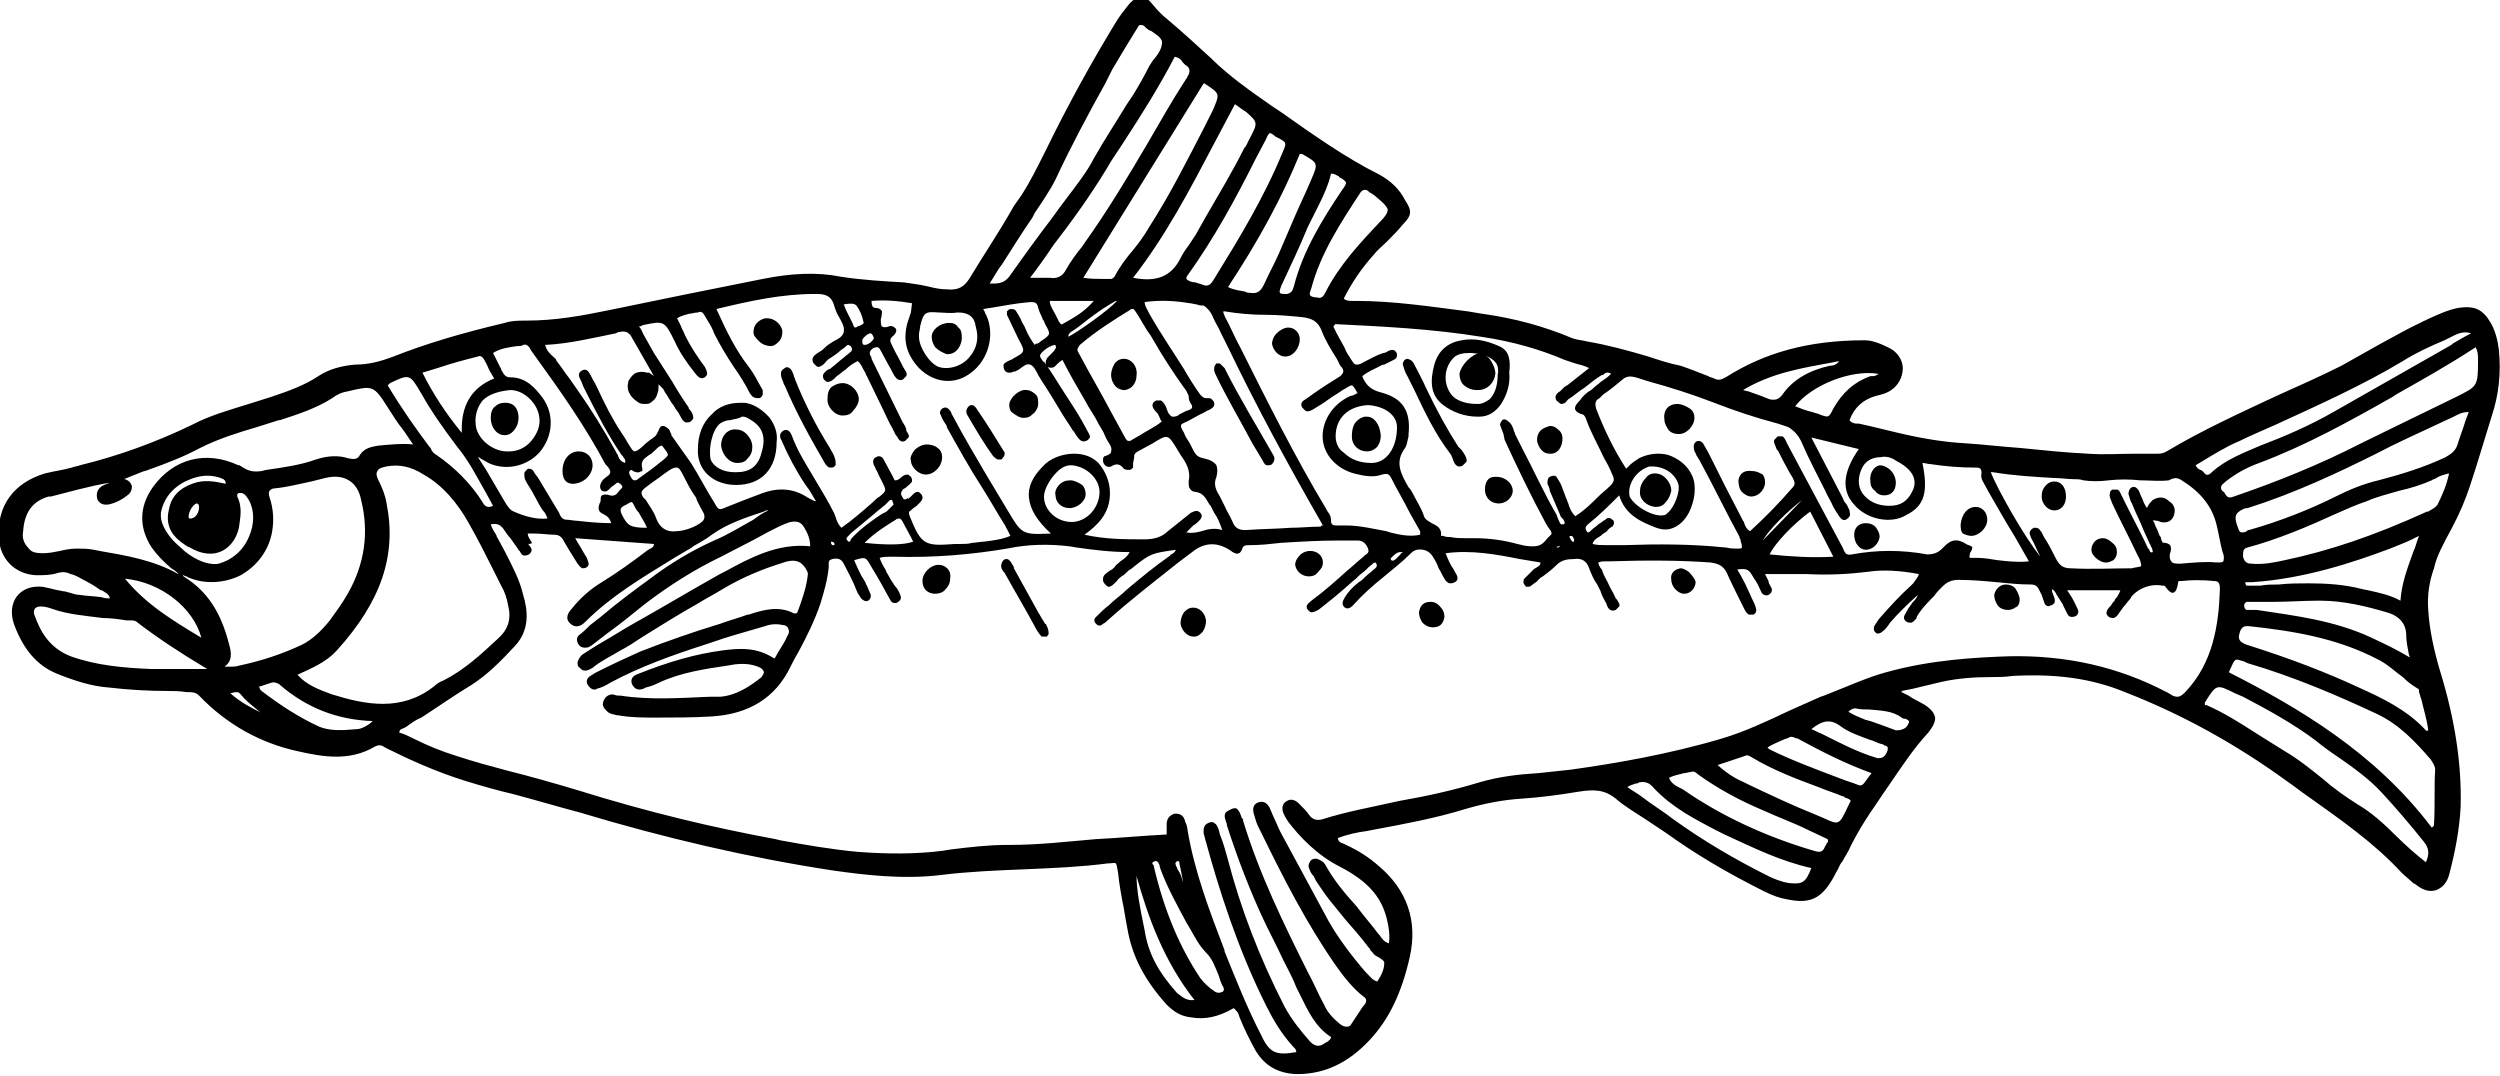<?xml version="1.0" encoding="utf-8"?>
<!-- Generator: Adobe Illustrator 25.2.1, SVG Export Plug-In . SVG Version: 6.00 Build 0)  -->
<svg version="1.1" id="Ebene_1" xmlns="http://www.w3.org/2000/svg" xmlns:xlink="http://www.w3.org/1999/xlink" x="0px" y="0px"
	 width="216px" height="93px" viewBox="0 0 216 93" style="enable-background:new 0 0 216 93;" xml:space="preserve">
<g>
	<path d="M211.8,45.7c0.7-1.3,1.2-2.5,1.6-3.7c0.7-2.1,1.3-4.2,1.9-6.1c0.6-1.8,0.8-3.7,0.6-5.7c-0.1-0.8-0.3-1.6-0.7-2.3
		c-0.7-1.2-1.4-1.5-2.8-1.3c-1,0.2-1.8,0.6-2.7,1c-0.1,0.1-0.3,0.1-0.4,0.2c-1.3,0.6-2.5,1.3-3.8,2c-1.1,0.6-2.1,1.2-3.2,1.8
		c-1.8,0.9-3.8,1.8-5.6,2.6c-3.2,1.5-6.5,3-9.5,4.8c-0.2,0.1-0.4,0.2-0.7,0.2c-0.6,0-1.3,0-1.9,0c-1.4,0-2.8,0.1-4.2,0
		c-2-0.1-3.9-0.3-5.9-0.5c-1.5-0.1-3.1-0.3-4.7-0.4c-1.8-0.1-3.7-0.4-5.8-0.9c-0.8-0.2-1.7-0.4-2.5-0.6l-0.9-0.2c-0.1,0-0.2,0-0.2,0
		c-0.2,0-0.5-0.1-0.6-0.3c0.4-1.1,1.2-1.8,2.3-2.1c0.4-0.1,0.9-0.2,1.3-0.5c0.6-0.4,1-1.1,1-1.9c0-0.7-0.5-1.4-1.1-1.7
		c-0.6-0.3-1.4-0.7-2.2-0.7c0,0,0,0,0,0c-4.9,0-8.7,1.1-12,3.2c-0.4,0.2-0.6,0.3-1,0.1c-0.2-0.1-0.4-0.1-0.5-0.2
		c-0.8-0.3-1.5-0.6-2.4-0.9c-1-0.2-1.9-0.5-2.8-0.8c-1.7-0.5-3.5-1-5.3-1.3c-0.3-0.1-0.8-0.1-1.3-0.3c-2.4-1-4.9-1.7-7.8-2.1
		l-1.2-0.2c-3.1-0.4-6.4-0.9-9.6-0.9c-0.1,0-0.2,0-0.3,0c-0.3,0-0.6,0-0.8-0.2c0.7-1.4,1.6-2.7,2.6-3.8c0.3-0.4,0.7-0.7,1.1-1.1
		c0.5-0.5,1-1,1.4-1.5c0.8-0.8,0.8-1.2,0.2-2.1c-0.5-1-1.3-1.7-2.2-2.2c-3-1.5-5.8-3.5-8.5-5.4l-0.9-0.6c-1.7-1.2-3.6-2.5-5.2-4.1
		c-1.2-1.1-2.4-2.2-3.7-3.3c-0.4-0.3-0.9-0.8-1.3-1.3c-0.4-0.5-0.7-0.7-1-0.7c-0.3,0-0.6,0.2-1,0.6c-0.4,0.5-0.9,1.1-1.3,1.8
		c-2,3.3-4,6.9-6,11c-0.7,1.4-1.3,2.6-2,3.7l-0.7,1C86.3,20.1,85,22,83.8,24c-0.5,0.8-1,1.1-2,1c-0.5,0-1-0.1-1.4-0.2
		c-0.8-0.2-1.6-0.3-2.3-0.4c-1.7-0.1-3.6-0.2-5.5-0.5c-2-0.4-4.2-0.3-6.7,0.2c-4.5,0.9-9,1.8-13.3,2.7c-2.4,0.5-4.7,0.9-7.1,0.9
		c-0.7,0-1.3,0-1.9,0.2c-3.8,0.9-6.8,1.8-9.6,2.9c-1.3,0.5-2.3,0.7-3.3,0.7c-1.2,0.1-2.3,0.4-3.2,1c-1.2,0.8-2.6,1.3-4.1,1.8
		c-0.6,0.2-1.3,0.4-1.9,0.6c-1.6,0.5-3.4,1-4.9,1.8c-3.1,1.5-6.4,2.7-9.7,3.5c-0.2,0.1-0.5,0.1-0.7,0.2c-0.7,0.2-1.5,0.3-2.3,0.5
		c-2.7,0.8-4.2,2.8-4,5.6c0.1,1.8,1.4,3.1,3.2,3.2c0.7,0,1.3,0,1.9-0.2c0.4-0.1,0.7-0.1,1.1,0.1C6.6,49.7,7,50,7.4,50.2
		c0.4,0.2,0.9,0.5,1.3,0.8L8.8,51c0.3,0.2,0.6,0.3,0.7,0.7c-0.2,0-0.5,0-0.7-0.1c-0.7-0.1-1.3-0.1-1.9-0.2c-0.3,0-0.6-0.1-0.9-0.2
		c-0.1,0-0.3-0.1-0.4-0.1c-0.2,0-0.4-0.1-0.6-0.1c-0.4-0.1-0.8-0.2-1.3-0.3c-1-0.1-1.8,0.2-2.3,0.9C1,52.2,0.9,53,1.2,53.9
		c0.8,2.2,2,3.6,3.7,4.3c1.5,0.6,3,1.1,4.5,1.2c1.7,0.2,3.4,0.3,5.1,0.3c0.5,0,1,0,1.6,0.1l0.1,0c0.4,0,0.7,0,1,0.3
		c2.4,2.5,5.3,4.1,8.5,4.8c2.2,0.5,4.5,0.9,6.7-0.4c0.4-0.2,0.6-0.1,0.9,0.1c0.1,0,0.1,0.1,0.2,0.1c1.8,0.9,4.2,2,6.8,2.8
		c1.3,0.4,2.7,0.8,4,1.1c1.9,0.5,3.9,1.1,5.8,1.6c7.3,2.2,14.6,3.9,21.8,5c2.8,0.4,6.1,0.8,9.4,0.4c2.4-0.3,4.9-0.4,7.4-0.5
		c2.3-0.1,4.7-0.2,7-0.5c0.4,0,0.6-0.1,0.7,0c0.1,0.1,0.1,0.3,0.2,0.8c0.1,1,0.3,2.1,0.5,3.1c0.1,0.6,0.2,1.2,0.3,1.7
		c0.4,2.4,1.5,4.5,3.4,6.6c0.6,0.6,1.2,1,2.1,1.1c1.2,0.2,2.3,0,3.7-0.8c0.2,0.2,0.3,0.3,0.4,0.5l0.1,0.3c0.4,1,0.9,2,1.4,2.9
		c0.8,1.3,1.9,1.9,3.4,2c0.1,0,0.1,0,0.2,0c2.4,0,4.4-1,6.2-2.9c1.7-1.8,2.8-4.1,3.5-7.2c0.7-3.1-0.2-5.8-2.7-7.9
		c-0.8-0.7-1.7-1.3-2.8-1.8c-0.1,0-0.1-0.1-0.2-0.1c-0.3-0.1-0.5-0.2-0.5-0.5c0.8-0.3,1.7-0.5,2.5-0.6l0.5-0.1c2.7-0.5,5.4-1,8-1.8
		c1.7-0.5,3.3-0.8,4.9-0.9c1.5-0.1,3.1-0.3,4.9-0.6c1.3-0.2,2.2-0.2,3.2,0.6c0.8,0.7,1.7,1.2,2.6,1.8c0.6,0.4,1.2,0.8,1.8,1.2
		c2.5,1.8,5.2,3.4,8.4,5c0.8,0.4,1.4,0.6,2,0.7c1.9,0.4,2.9,0,3.9-1.7c0.2-0.3,0.3-0.6,0.5-0.9c0.1-0.2,0.2-0.5,0.4-0.7
		c0.2-0.4,0.5-0.8,0.7-1.3c0.5-1,1.1-2,1.7-2.9c0.5-0.7,1-1.5,1.5-2.2c1.1-1.6,2.2-3.3,3.5-4.7c0.4-0.5,0.6-0.9,0.6-1.3
		c-0.1-0.4-0.3-0.7-0.9-1.1c-0.5-0.3-1-0.5-1.4-0.8c-0.2-0.1-0.4-0.2-0.6-0.3l0-0.1l1-0.2c0.8-0.2,1.7-0.4,2.5-0.6
		c1.4-0.3,2.8-0.4,4.2-0.4c0.6,0,1.2,0,1.9-0.1c3.7-0.2,6.8,0.2,9.7,1.4c4.9,1.9,9.6,4.5,14,7.7c0.6,0.4,1.2,0.9,1.8,1.3
		c2.8,2,5.7,4,8.1,6.6c0.3,0.3,0.7,0.6,1,0.9l0.2,0.1c0.6,0.5,1.2,0.7,1.8,0.5c0.5-0.2,0.9-0.6,1.1-1.3c0.5-1.9,0.9-3.9,1-5.9
		c0.1-3.7-0.5-7.6-1.8-11.8c-0.5-1.7-0.9-3.5-1-5.2c-0.1-1.3,0.1-2.5,0.5-3.6C210.5,48.1,211.1,47,211.8,45.7z M103.2,86.4
		c-0.7,0.1-1.1-0.3-1.5-0.6c-1.7-1.9-2.5-3.5-2.8-5.4c-0.1-0.5-0.2-1-0.3-1.5c-0.2-1.1-0.4-2.1-0.4-3.2
		C99.2,79.3,100.6,83.1,103.2,86.4z M160.3,61.2c0.4,0.1,0.8,0.1,1.2,0.1c1,0.1,2,0.1,2.8,0.7c0.1,0.1,0.2,0.1,0.3,0.1
		c0.3,0.1,0.4,0.2,0.3,0.4c-0.1,0.2-0.2,0.4-0.5,0.5c-0.2,0.1-0.4,0.1-0.6,0.1c-0.8-0.3-1.6-0.6-2.2-0.8c-0.1,0-0.3-0.1-0.4-0.1
		c-0.5-0.2-1-0.4-1.5-0.7C159.9,61.3,160.1,61.2,160.3,61.2z M159.1,62.8c0.7,0.5,1.6,0.8,2.4,1.1c0.4,0.1,0.7,0.3,1.1,0.4
		c0.1,0,0.1,0,0.2,0.1c0.1,0,0.3,0.1,0.3,0.2c0,0,0,0.1,0,0.2l0,0c-0.1,0.3-0.3,0.7-0.7,0.7c-0.1,0-0.1,0-0.2,0
		c-1.7-0.5-3.2-1.3-4.8-2.1c-0.3-0.1-0.6-0.3-0.9-0.4C157.5,62.2,158.2,62.1,159.1,62.8z M150.7,67.6c-0.7-0.3-1.4-0.7-2.3-1.5
		l2.4-0.8c0.2-0.1,0.3,0,0.5,0.1c1.8,1.1,3.9,1.9,5.8,2.6c0.7,0.3,1.4,0.5,2.1,0.8c0.1,0,0.1,0,0.2,0.1c0.2,0.1,0.4,0.1,0.5,0.3
		l-0.2,0.4c-0.8,1.7-0.8,1.7-2.1,1.1c-0.2-0.1-0.5-0.2-0.7-0.3c-2-0.8-3.9-1.7-5.8-2.6L150.7,67.6z M160.5,67.8
		c-0.5-0.2-0.9-0.3-1.4-0.5c-2.1-0.8-4.3-1.6-6.3-2.6c0,0,0-0.1-0.1-0.1c0,0,0,0,0,0c0.4-0.3,1-0.5,1.4-0.7c0.2-0.1,0.4-0.1,0.5-0.2
		c0.2-0.1,0.4,0,0.6,0.1l0.1,0c2.2,1.2,4.2,2.2,6.4,3l-0.6,0.8C160.9,67.9,160.7,67.9,160.5,67.8z M157.6,60.1l-0.3,0.1
		c-0.9,0.4-1.8,0.8-2.7,1.2c-1.9,0.9-3.8,1.8-5.8,2.4c-4.7,1.4-9.5,2.2-13.1,2.7c-0.9,0.1-1.9,0.2-2.8,0.3c-1.7,0.1-3.4,0.3-5.1,0.8
		c-2.3,0.7-4.6,1.2-6.9,1.6c-2.2,0.5-4.5,0.9-6.7,1.6c-0.5,0.1-0.8,0-1.1-0.4c-0.2-0.3-0.5-0.6-0.9-1c-0.3-0.3-0.7-0.4-1-0.2
		c-0.4,0.2-0.5,0.6-0.3,1.1c0.1,0.2,0.2,0.4,0.4,0.7c1,1.3,2.5,2.9,4.5,3.9c2.3,1.2,3.5,2.5,4,4.4c0.2,0.8,0.3,1.5,0.2,2.2
		c-0.4-0.1-0.6-0.4-0.8-0.7l-0.1-0.1c-0.6-0.8-1.3-1.6-1.9-2.4c-1-1.1-2-2.3-2.7-3.6c-0.1-0.1-0.1-0.2-0.3-0.3
		c-0.3-0.2-0.6-0.3-0.9-0.1c-0.2,0.2-0.3,0.5-0.2,0.7c0.1,0.3,0.2,0.5,0.4,0.7l0.2,0.4c0.4,0.6,0.8,1.2,1.2,1.7
		c0.4,0.5,0.9,1.1,1.3,1.6c0.7,0.8,1.4,1.6,2,2.4c0.1,0.1,0.2,0.2,0.2,0.3c0.1,0.1,0.1,0.1,0.2,0.2c0.1,0.2,0.3,0.3,0.5,0.4
		c0.3,0.2,0.5,0.3,0.5,0.5c0,0.5-0.2,1-0.6,1.6c-0.4-0.1-0.6-0.4-0.9-0.7l-0.1-0.1c-1.3-1.5-2.4-3-3.2-4.4c-1.4-2.6-2.7-5-4-7.4
		c-0.3-0.5-0.5-1.1-0.8-1.7c-0.1-0.2-0.2-0.5-0.3-0.7c-0.2-0.4-0.5-0.6-0.9-0.5c-0.4,0.1-0.6,0.4-0.5,0.9c0.1,0.3,0.2,0.8,0.4,1.2
		l0.3,0.6c1.9,3.9,3.9,7.8,6.4,11.4c0.7,1,1.5,2,2.4,2.7c0.3,0.2,0.3,0.4,0.1,0.7c-0.2,0.2-0.3,0.4-0.5,0.7
		c-0.2,0.3-0.4,0.6-0.6,0.9c-0.1,0.2-0.2,0.3-0.4,0.3c-0.2,0-0.3,0-0.6-0.2c-0.6-0.5-1.1-1-1.4-1.7c-0.5-0.9-0.9-1.9-1.4-2.8
		c-2.1-4.2-4.2-8.5-5.6-13.1c0-0.1,0-0.2-0.1-0.2c-0.1-0.3-0.2-0.6-0.4-0.8c-0.1-0.1-0.3-0.1-0.5,0c-0.2,0.1-0.4,0.2-0.5,0.3
		c-0.2,0.3,0,0.7,0.1,1l0,0.1c1,3.1,2,5.6,3,7.8c0.6,1.3,1.3,2.6,1.9,3.9c0.4,0.8,0.8,1.5,1.1,2.3c0.1,0.2,0.2,0.4,0.3,0.6
		c0.7,1.4,1.3,2.8,2.7,3.7c0,0.2-0.2,0.3-0.3,0.4c-0.1,0-0.1,0.1-0.2,0.1c-0.5,0.4-0.9,0.3-1.3-0.1c-0.8-0.9-1.6-1.9-2.2-3
		c-2.2-4.3-3.8-8.5-4.9-12.7c-0.2-0.7-0.4-1.5-0.7-2.2l-0.1-0.4c-0.1-0.3-0.2-0.5-0.4-0.6c-0.1-0.1-0.3-0.1-0.5,0
		c-0.5,0.2-0.4,0.7-0.4,0.9c0,0.1,0.1,0.3,0.1,0.4c1.2,4.4,2.8,9.5,5.3,14.5c0.6,1.2,1.3,2.4,2.3,3.5c0,0,0.1,0.1,0.1,0.1
		c0.1,0.1,0.2,0.2,0.2,0.4c-1.7,0.3-2.3,0.1-3-1.4c-1.3-2.5-2.3-5.1-3.2-7.3l0-0.1c-1.3-3.4-2.6-6.8-3.2-10.4c0-0.2-0.1-0.5-0.2-0.7
		c-0.1-0.5-0.4-0.7-0.8-0.7c0,0-0.1,0-0.1,0c-0.4,0.1-0.7,0.4-0.7,0.9c0,0.1,0,0.2,0,0.4c0,0.2,0,0.3,0,0.5c-2,0.1-4.1,0.3-6.1,0.4
		c-2.4,0.2-4.9,0.5-7.4,0.5c-0.1,0-0.2,0-0.3,0c-1.6,0-3.3,0.2-4.9,0.4l-0.6,0.1c-2.3,0.3-4.8,0.3-7.4,0.1c-2.2-0.2-4.5-0.6-6.7-1
		l-0.4-0.1c-5.4-1-10.9-2.3-17-4.2c-2-0.6-4.1-1.2-6.1-1.7c-1.5-0.4-3-0.8-4.5-1.3c-1.3-0.4-2.5-0.9-3.7-1.5
		c-0.4-0.2-0.8-0.4-1.2-0.5c0-0.3,0.2-0.3,0.4-0.4c0.1,0,0.1-0.1,0.2-0.1c0.4-0.3,0.8-0.6,1.3-0.8c1.4-0.9,2.8-1.9,4.3-2.8
		c1.4-0.9,2.5-2,3.8-3.4c1.3-1.4,1.1-3.1,0.7-4.4c-0.3-1.3-0.9-2.4-1.5-3.6c-0.2-0.4-0.5-0.9-0.7-1.3c-0.1-0.1-0.1-0.3-0.2-0.4
		c-0.2-0.3-0.3-0.5-0.4-0.8c0.5-0.1,0.8,0,1.1,0.4c0.2,0.3,0.4,0.6,0.6,0.8c0.2,0.3,0.5,0.7,0.7,1c0,0,0,0.1,0.1,0.1
		c0.1,0.2,0.2,0.4,0.4,0.4c0.1,0,0.2,0,0.4-0.1c0.4-0.3,0.2-0.6,0-0.8c0-0.1-0.1-0.1-0.1-0.1C46,47,46,46.9,45.9,46.8
		c-0.1-0.2-0.3-0.4-0.3-0.7l0.6,0c0.6,0,1.2,0.1,1.7,0.1c0.5,0,0.7,0.3,0.9,0.7c0.4,0.7,0.8,1.3,1.1,1.8c0.1,0.1,0.2,0.3,0.4,0.4
		c0.1,0,0.3,0,0.4-0.1c0.3-0.2,0.1-0.5,0-0.8c-0.1-0.2-0.2-0.3-0.3-0.5c-0.2-0.4-0.5-0.8-0.7-1.2l6.8,0.5c0,0.2-0.1,0.3-0.3,0.4
		c-0.1,0-0.1,0.1-0.2,0.1c-1.3,1-2.7,2-4,2.8c-1,0.6-1.9,1.4-2.6,2.3c-0.2,0.2-0.7,0.8-0.1,1.3c0.6,0.5,1.1,0,1.3-0.2
		c2.2-2.2,4.9-3.8,7.5-5.4c0.3-0.2,0.7-0.4,1-0.6c0.3-0.2,0.6-0.3,0.8-0.5c0.5-0.3,1.1-0.6,1.6-1c1.4-1,3-1.5,4.5-2l0.2-0.1
		c0.1,0,0.1,0,0.2,0c-0.5,0.2-0.9,0.5-1.3,0.8c-1.1,0.6-2.2,1.3-3.4,1.8c-2,0.9-3.8,2-5.4,3.2c-1.5,1.1-3,2.2-4.4,3.4L51,54
		c-0.3,0.3-0.6,0.6-1,0.9c-0.2,0.2-0.2,0.5,0,0.8c0.2,0.3,0.6,0.3,0.9,0.2c0.1-0.1,0.2-0.1,0.3-0.2c0.4-0.3,0.9-0.7,1.3-1
		c1.1-0.8,2.1-1.6,3.2-2.5c2.1-1.6,4.3-3,6.6-4.1c1-0.5,1.9-1,2.9-1.5c0.4-0.2,0.7-0.4,1.1-0.6c0.6-0.3,1.3-0.7,2-0.9
		c0.6-0.1,0.9,0,1.2,0.5c0.3,0.5,0.5,1,0.5,1.6c-2.8-0.3-5.2,1-7.4,2.2l-0.4,0.2c-2.5,1.4-5,2.9-7.5,4.3c-0.9,0.5-1.8,1.1-2.7,1.6
		c-0.5,0.3-1,0.6-1.6,1c-0.2,0.1-0.4,0.4-0.5,0.7c0,0.2,0,0.4,0.2,0.5c0.4,0.5,0.9,0.1,1.1,0c0.7-0.6,1.6-1,2.4-1.5
		c0.6-0.3,1.2-0.7,1.8-1.1c1.6-1,3.2-2,4.8-2.9c0.8-0.5,1.6-0.9,2.4-1.4c1.7-1,3.5-1.7,4.8-2.1c1.3-0.5,1.8-0.2,2.2,0.4l0,0
		c0.1,0.2,0.2,0.3,0.2,0.5c-0.1,1.1-0.5,2.2-0.9,3.3c0,0-0.1,0.1-0.1,0.1c-0.1,0-0.1,0-0.2,0c-1.3-0.7-2.7-0.3-3.9,0.1l-0.1,0
		c-0.8,0.3-1.6,0.5-2.4,0.8c-2.3,0.7-4.6,1.5-6.9,2.4c-1.1,0.5-2.2,1-3.2,1.5l-0.6,0.3c-0.2,0.1-0.3,0.2-0.5,0.3
		c-0.3,0.2-0.4,0.5-0.2,0.8c0.2,0.3,0.5,0.5,0.8,0.3c0.4-0.1,0.8-0.3,1.1-0.5c2.6-1.4,5.4-2.4,8.2-3.3l0.6-0.2
		c1.4-0.5,2.9-0.9,4.6-1.4c0.5-0.2,1.1-0.2,1.5-0.1c0.3,0,0.5,0.2,0.5,0.3c0.1,0.2,0.1,0.4-0.1,0.7c-0.2,0.5-0.5,0.9-0.8,1.4
		c-0.1,0.2-0.2,0.4-0.3,0.5c-1.5-1-3-0.9-4.5-0.7c-2.3,0.3-4.7,1-7.2,2c-0.3,0.1-0.8,0.3-0.6,0.9c0.2,0.4,0.5,0.6,1,0.4l0.2-0.1
		c0.4-0.1,0.7-0.2,1.1-0.4c1.9-0.9,4-1.2,6-1.5l0.6-0.1c0.9-0.1,1.6,0,2.2,0.3c0.2,0.1,0.3,0.3,0.3,0.4c0,0.1-0.1,0.2-0.2,0.4
		c-1,0.8-2.2,1.6-3.6,1.7l-0.9,0c-2.5,0.1-5.1,0.3-7.7-0.1c-0.1,0-0.1,0-0.2,0c-0.2,0-0.3-0.1-0.5-0.1c-0.4,0-0.7,0.3-0.8,0.7
		c-0.1,0.4,0.3,0.7,0.4,0.8c0.2,0.2,0.5,0.2,0.8,0.3l0.1,0c1.1,0.2,2.2,0.2,3.2,0.2c1.6,0,3.3,0,4.9-0.1c3.2-0.2,5.5-1.6,6.8-4.3
		c0.2-0.4,0.4-0.8,0.7-1.3c0.7-1.3,1.4-2.7,1.9-4.2c0.3-1,0.6-2,0.7-3.1c0-0.1,0-0.1,0-0.2c0-0.3,0-0.4,0.3-0.5c0.5-0.1,0.8,0,1,0.4
		c0.4,0.8,0.8,1.5,1.1,2.3c0.1,0.3,0.3,0.5,0.4,0.7c0.2,0.2,0.4,0.3,0.6,0.2c0.2-0.1,0.3-0.4,0.2-0.6c-0.1-0.2-0.2-0.5-0.3-0.7
		c-0.1-0.1-0.1-0.3-0.2-0.4c-0.1-0.2-0.2-0.3-0.3-0.5c-0.2-0.4-0.4-0.8-0.6-1.3c1-0.3,1-0.3,1.5,0.6c0.5,0.8,1,1.7,1.6,2.8
		c0.1,0.2,0.2,0.3,0.4,0.3c0.1,0,0.2,0,0.3-0.1c0.3-0.2,0.3-0.4,0.1-0.8c-0.1-0.2-0.2-0.4-0.4-0.6c-0.2-0.3-0.4-0.6-0.6-1
		c-0.1-0.1-0.1-0.2-0.2-0.4c-0.2-0.3-0.4-0.7-0.5-1c0.3-0.1,0.6-0.1,0.9-0.1c0.1,0,0.2,0,0.3,0c3.6,0.1,6.8-0.2,9.8-0.7
		c1.9-0.4,3.7-0.4,5.4-0.2l0.6,0.1c1.4,0.2,2.9,0.4,4.6,0.4c-0.2,0.4-0.5,0.6-0.8,0.8c-0.2,0.2-0.4,0.3-0.5,0.5
		c-0.1,0.1-0.2,0.2-0.4,0.3c-0.3,0.2-0.6,0.4-0.6,0.7c0,0.2,0,0.3,0.2,0.5c0.1,0.1,0.2,0.2,0.3,0.2c0,0,0,0,0,0
		c0.2,0,0.4-0.2,0.7-0.5c0.1-0.2,0.3-0.3,0.4-0.4c0.2-0.1,0.4-0.3,0.6-0.5c0.1-0.1,0.2-0.1,0.3-0.2c1.6-1.3,1.7-1.3,3.8-1.6
		c-0.1,0.2-0.2,0.3-0.4,0.4c-0.1,0-0.1,0.1-0.1,0.1c-1.3,0.9-2.5,1.9-3.7,2.9c-0.5,0.5-1.1,0.9-1.6,1.4c-0.4,0.3-0.7,0.6-1.1,1
		c-0.2,0.2-0.2,0.4,0,0.6c0.2,0.2,0.4,0.2,0.6,0c0.2-0.1,0.3-0.2,0.4-0.3c2-1.8,4.1-3.4,6.1-5c0.4-0.3,0.8-0.6,1.2-0.9
		c1.1-0.9,2.3-0.9,3.5,0c0.2,0.1,0.4,0.2,0.5,0.1c0.1,0,0.2-0.1,0.3-0.3c0.1-0.4,0.3-0.4,0.7-0.4c0.9,0,1.8-0.1,2.7-0.2
		c1.6-0.1,3.3-0.2,5-0.2c0.3,0,0.5,0,0.8,0c0.3,0,0.5,0,0.8,0c0.4,0,0.7,0.2,0.9,0.7c0.1,0.3,0,0.4-0.3,0.6c0,0-0.1,0.1-0.1,0.1
		c-0.5,0.4-0.9,0.8-1.4,1.2c-1,0.9-2,1.8-3.1,2.6c-0.2,0.2-0.6,0.4-0.3,0.8c0.1,0.1,0.2,0.2,0.3,0.2c0.2,0,0.4-0.1,0.6-0.2
		c0.9-0.7,1.9-1.5,3-2.5c0.3-0.2,0.5-0.5,0.8-0.7c0.3-0.2,0.5-0.5,0.8-0.7l0,0c0.1-0.1,0.2-0.2,0.3-0.2c0,0,0.1,0,0.1,0.1
		c0.1,0.1,0.1,0.3-0.2,0.5c-0.2,0.2-0.5,0.4-0.7,0.6c-0.2,0.2-0.4,0.4-0.6,0.5c-0.5,0.4-0.9,0.8-1.2,1.3c-0.1,0.2-0.4,0.6,0,0.9
		c0.3,0.2,0.6-0.1,0.7-0.2c0.8-0.9,1.7-1.7,2.7-2.5c0.7-0.6,1.5-1.2,2.2-1.9c0.2-0.2,0.3-0.3,0.6-0.4c0.6-0.1,1.1,0.1,1.4,0.6
		c0.2,0.3,0.4,0.7,0.5,1c0.2,0.3,0.3,0.6,0.5,0.9c0.1,0.2,0.3,0.4,0.5,0.4c0.1,0,0.2,0,0.4-0.1c0.4-0.2,0.2-0.6,0-0.9l-0.1-0.2
		c-0.3-0.4-0.5-0.9-0.7-1.4c2.2-0.3,4.4,0.1,6.4,0.5c0.6,0.1,1.2,0.2,1.8,0.3c0,0.2-0.1,0.3-0.3,0.4c-0.1,0.1-0.2,0.1-0.3,0.2
		c-0.1,0.1-0.3,0.3-0.4,0.4c-0.1,0.1-0.3,0.3-0.4,0.4c-0.1,0.1-0.1,0.4,0,0.5c0.1,0.1,0.1,0.2,0.2,0.2c0.1,0,0.3,0,0.4-0.1
		c0.2-0.2,0.5-0.3,0.6-0.5c0.1-0.1,0.2-0.2,0.4-0.3c0.4-0.3,0.8-0.6,1.2-1c0.4-0.4,0.9-0.5,1.5-0.5c0.7-0.1,1.1,0.2,1.3,0.8
		c0.2,0.5,0.4,1,0.7,1.4c0.1,0.2,0.2,0.4,0.3,0.6c0,0.1,0.1,0.2,0.1,0.3c0.1,0.2,0.2,0.4,0.3,0.6c0,0,0.1,0.1,0.1,0.2
		c0.1,0.3,0.3,0.7,0.8,0.5c0.1-0.1,0.2-0.2,0.3-0.3c0.1-0.2-0.1-0.4-0.2-0.6c0,0-0.1-0.1-0.1-0.1c-0.2-0.5-0.5-0.9-0.7-1.4
		c-0.2-0.4-0.4-0.7-0.5-1.1l-0.1-0.1c-0.1-0.2-0.2-0.3-0.2-0.5c0.2-0.1,0.4-0.1,0.7-0.1c0.1,0,0.2,0,0.2,0c3.2-0.1,6.1-0.1,8.8,0.1
		c0.7,0.1,1.1,0.3,1.4,0.9c0.4,0.9,0.8,1.7,1.2,2.5l0.3,0.6c0.1,0.2,0.2,0.4,0.4,0.5c0.1,0,0.2,0,0.4,0c0.4-0.2,0.2-0.6,0.1-0.9
		c-0.4-0.8-0.7-1.6-1.1-2.3l-0.4-0.7c0.9-0.1,1,0,1.4,0.7l0.2,0.3c0.2,0.3,0.3,0.6,0.5,1c0.1,0.2,0.4,0.3,0.6,0.2
		c0.4-0.2,0.3-0.6,0.2-0.7c-0.1-0.2-0.2-0.3-0.2-0.5c-0.1-0.2-0.2-0.4-0.3-0.6c0.3,0,0.7,0,1,0c0.9,0,1.8,0,2.6,0
		c1.9,0.1,3.7,0,5.3-0.2c1.3-0.2,2.8-0.1,4.4,0.2c-0.1,0.3-0.3,0.5-0.5,0.8c-0.1,0.1-0.1,0.1-0.2,0.2c-1,0.9-1.8,1.8-2.6,2.7
		c-0.2,0.2-0.3,0.4-0.5,0.7c-0.1,0.1-0.1,0.2-0.1,0.4c0,0.1,0.1,0.2,0.2,0.3c0.1,0.1,0.4,0,0.5-0.1c0.3-0.2,0.5-0.5,0.7-0.8
		c0.6-0.7,1.4-1.5,2.4-2.4c-0.1,0.3-0.3,0.5-0.5,0.7c-0.1,0.2-0.3,0.4-0.4,0.6c0,0.1-0.1,0.1-0.1,0.2c-0.1,0.2-0.4,0.5,0,0.8
		c0.1,0.1,0.3,0.1,0.4,0.1c0.2,0,0.4-0.3,0.5-0.4l0-0.1c0.4-0.7,1-1.3,1.5-1.8c0.2-0.3,0.5-0.6,0.7-0.8c0.4-0.4,0.8-0.6,1.4-0.6
		c0,0,0,0,0,0c1.1,0,2.3,0.1,3.3,0.2c1,0.1,2,0.2,3,0.2c0.5,0,0.6,0.3,0.8,0.7c0,0.1,0.1,0.1,0.1,0.2c0,0.1,0.1,0.2,0.1,0.3
		c0.1,0.2,0.1,0.5,0.3,0.6c0.1,0.1,0.2,0.1,0.4,0c0.1,0,0.2-0.1,0.3-0.2c0.1-0.2,0-0.5-0.1-0.7c0-0.1-0.1-0.2-0.1-0.3
		c0-0.1,0-0.1,0-0.2c0.2,0.1,0.3,0.3,0.4,0.5c0.1,0.1,0.1,0.2,0.2,0.3c0.1,0.2,0.3,0.4,0.4,0.7c0.1,0.2,0.2,0.4,0.3,0.6
		c0.1,0.2,0.2,0.3,0.4,0.3c0.1,0,0.2,0,0.4-0.1c0.2-0.2,0.2-0.4,0.1-0.6c-0.2-0.4-0.4-0.9-0.7-1.3l-0.2-0.3c1.6,0,3.1,0,4.6,0
		c-0.1,0.3-0.2,0.4-0.3,0.6c-0.1,0.1-0.2,0.2-0.2,0.3c-0.1,0.1-0.2,0.2-0.3,0.4c-0.2,0.2-0.4,0.4-0.4,0.7c0,0.1,0.1,0.2,0.2,0.3
		c0.2,0.1,0.3,0.1,0.4,0.1c0.3-0.1,0.4-0.3,0.6-0.6c0.1-0.1,0.2-0.3,0.3-0.4c0.2-0.2,0.3-0.4,0.5-0.6c0.1-0.1,0.1-0.2,0.2-0.3
		c0.6-0.7,1.7-1.1,2.6-0.9l0.1,0c0,0,0.1,0,0.1,0c0,0,0.1,0.1,0.1,0.1c0.2,0.3,0.5,0.6,0.7,0.5c0.2-0.1,0.3-0.3,0.4-0.9
		c0-0.1,0-0.1,0.2-0.1c0,0,0.1,0,0.1,0c0.8-0.1,1.8-0.1,2.8,0c0.4,0,0.5,0.2,0.5,0.7c-0.1,3.1-0.6,6.4-3,8.9
		c-0.4,0.4-0.6,0.5-1.1,0.3c-0.1-0.1-0.2-0.1-0.3-0.2c-0.1,0-0.1-0.1-0.2-0.1c-4.2-2.2-8.7-3.2-13.6-3.1c-2.9,0.1-6.8,0.3-10.7,1.4
		C161.4,58.5,159.4,59.4,157.6,60.1z M101.8,75.2c-0.1-0.1-0.1-0.3-0.2-0.4c0-0.1-0.1-0.2,0-0.3c0,0,0.1-0.1,0.1-0.1c0,0,0,0,0.1,0
		s0,0,0,0c0.1,0,0.1,0.1,0.1,0.2c0.1,0.5,0.2,0.9,0.3,1.5l0,0.1C102.1,75.8,102,75.5,101.8,75.2z M20.8,60c0.4,0.5,0.9,0.9,1.4,1.3
		c0.1,0.1,0.2,0.2,0.4,0.3c-0.8-0.4-1.8-0.9-2.7-1.7C20.3,59.8,20.6,59.7,20.8,60z M22.5,59.3c0.3-0.1,0.6-0.2,0.9-0.3
		c0.3-0.1,0.5,0,0.7,0.1c2.4,2.1,5.1,3.1,8.1,3.2c0,0,0,0,0,0c0,0,0,0,0,0c-0.4,0.4-1,0.7-1.4,0.7c-1.2,0.1-2.4,0.2-3.4-0.3
		c-1.5-0.7-3.1-1.7-4.8-3c-0.1-0.1-0.2-0.2-0.2-0.4L22.5,59.3z M8.8,42c-0.4,0.3-0.5,0.6-0.4,1.1c0.1,0.3,0.4,0.5,0.7,0.5
		c0.1,0,0.1,0,0.2,0c0.6-0.1,1.2-0.4,1.7-0.8c0.3-0.2,0.4-0.5,0.4-0.8c-0.1-0.3-0.3-0.5-0.6-0.6c0,0-0.1,0-0.1,0
		c0.5-0.2,1-0.4,1.5-0.6c0.2-0.1,0.4-0.1,0.6-0.2c1.7-0.6,3.2-1.2,4.5-1.9c1.6-0.8,3.2-1.3,4.9-1.8c0.6-0.2,1.3-0.4,1.9-0.6l0.1,0
		c1.5-0.5,3.1-1,4.5-1.9c0.4-0.3,0.8-0.5,1.4-0.6c2.1-0.5,2.2-0.5,3.4,1.4c0.4,0.6,0.8,1.3,1.3,1.9c0.3,0.4,0.6,0.9,0.9,1.3
		c0,0,0,0,0,0c0,0,0,0,0,0c-0.9-0.1-1.9,0-3,0.1c-0.6,0.1-1.2,0.2-1.6,0.8c-0.2,0.4-0.5,0.4-1,0.3c-0.9-0.3-1.9-0.2-2.8,0.1
		c-1.4,0.5-2.9,0.7-4.3,0.9l-0.4,0.1c-0.7,0.1-1.1,0-1.6-0.3c-0.1-0.1-0.2-0.1-0.3-0.2l-0.1,0c-2.8-1.3-5.6-0.6-7.4,1.9
		c-1.2,1.7-1.2,3.5-0.1,5.2c0.5,0.7,1.1,1.3,1.7,1.8c0.1,0.1,0.2,0.1,0.3,0.2c0.1,0.1,0.3,0.2,0.3,0.3c-2.1-1.2-4.5-1.6-6.8-2
		l-0.5-0.1c-0.5-0.1-1-0.1-1.5-0.1c-0.5,0-1,0.1-1.4,0.2c-0.5,0.1-1,0.2-1.5,0.2c0,0,0,0,0,0c-0.6,0-1-0.1-1.2-0.4
		C2,46.9,1.9,46.4,2,45.9c0.1-1.6,0.8-2.6,2.2-3l0.2,0c1.6-0.4,3.3-0.9,5.1-1.2C9.2,41.8,9,41.9,8.8,42z M47.1,29.8
		C47.1,29.8,47.1,29.8,47.1,29.8c2.1-0.1,4.1-0.6,6.1-1l0.2-0.1c0.5-0.1,0.8-0.1,1.1,0.3c0.5,0.9,1.1,1.9,1.6,2.8
		c0.1,0.2,0.3,0.5,0.4,0.7c-0.1-0.1-0.3-0.2-0.4-0.3c0,0,0,0-0.1,0l-0.1,0l0,0c-0.3-0.1-0.6-0.1-0.9,0c-0.3,0.1-0.5,0.4-0.7,0.7
		c-0.1,0.4-0.1,0.8,0.1,1.1c0.2,0.4,0.5,0.6,0.8,0.8c0.2,0.1,0.3,0.1,0.5,0.1c0.2,0,0.4,0,0.5-0.1c0.3-0.2,0.5-0.4,0.6-0.8
		c0.1-0.2,0.1-0.5,0.1-0.7c0,0,0,0,0-0.1l0.4,0.4c0.1,0.2,0.2,0.4,0.3,0.5c0.1,0.2,0.2,0.3,0.3,0.5c0.1,0.2,0.3,0.4,0.4,0.6
		c0.1,0.2,0.3,0.4,0.4,0.6c0,0.1,0.1,0.1,0.1,0.2c0.1,0.2,0.3,0.5,0.5,0.5c0.1,0,0.3,0,0.4-0.1c0.1-0.1,0.2-0.2,0.2-0.3
		c0-0.2-0.1-0.5-0.3-0.7c-0.1-0.1-0.1-0.1-0.1-0.2c-0.5-0.7-1-1.5-1.4-2.2c-0.5-0.8-1.1-1.7-1.6-2.5c-0.3-0.5-0.6-1.1-0.9-1.6
		c-0.1-0.2-0.2-0.5-0.4-0.7c0,0,0.1,0,0.1,0c0.1,0,0.2-0.1,0.2-0.1c1.9-0.4,1.9-0.4,2.8,1.4c0.4,0.9,1,1.8,1.8,2.8
		c0.4,0.5,0.6,0.4,0.8,0.3c0.1-0.1,0.2-0.2,0.2-0.3c0-0.2-0.1-0.4-0.2-0.6c-0.6-0.8-1.2-1.7-1.7-2.7c-0.1-0.3-0.3-0.6-0.4-0.9
		l-0.3-0.6c0.3-0.2,0.7-0.3,1.1-0.4c0.2,0,0.4-0.1,0.7-0.1c0.2-0.1,0.4-0.1,0.6,0.3c0.1,0.2,0.2,0.3,0.3,0.5c0.2,0.3,0.4,0.7,0.5,1
		c0.5,1,1.1,2,1.7,2.9c0.5,0.7,1,1.5,1.4,2.3c0.1,0.1,0.2,0.3,0.3,0.3c0.1,0.1,0.3,0.1,0.5,0.1c0.1,0,0.2-0.1,0.3-0.3
		c0-0.1,0-0.3,0-0.4c-0.1-0.2-0.3-0.5-0.4-0.7c-0.2-0.4-0.5-0.9-0.8-1.3c-1.1-1.4-1.9-3-2.8-5c2.9-0.7,5.6-1.3,8.5-1.3
		c0.1,0,0.2,0,0.2,0c0.9,0,1.3,0.3,1.5,1.1c0.1,0.3,0.2,0.6,0.4,0.9c0.2,0.4,0.5,0.8,0.4,1.3c-0.1,0.4-0.5,0.6-0.9,0.8
		c-0.3,0.2-0.5,0.3-0.8,0.6c-0.1,0.1-0.2,0.2-0.4,0.3c-0.3,0.2-0.5,0.3-0.6,0.6c0,0.2,0,0.3,0.2,0.5c0.1,0.1,0.2,0.2,0.3,0.2
		c0.2,0,0.5-0.2,0.7-0.5c0.1-0.1,0.2-0.2,0.4-0.3c0.3-0.2,0.6-0.4,0.8-0.6c0.1-0.1,0.3-0.2,0.4-0.3c0.1-0.1,0.2-0.2,0.3-0.2
		c0.1,0,0.1,0.1,0.2,0.1c0.2,0.3,0.1,0.4,0,0.5c-0.2,0.2-0.4,0.3-0.6,0.5c-0.4,0.3-0.7,0.6-1.1,0.9c-0.1,0.1-0.1,0.1-0.2,0.1
		c-0.2,0.1-0.4,0.3-0.5,0.5c0,0.1,0,0.3,0.1,0.4c0.1,0.1,0.2,0.2,0.3,0.2c0.2,0,0.4-0.1,0.6-0.3c0.1-0.1,0.1-0.1,0.2-0.2
		c0.3-0.2,0.5-0.4,0.8-0.6c0.3-0.3,0.6-0.5,1-0.7c0.3,0.2,0.4,0.6,0.6,0.9c0.1,0.1,0.1,0.3,0.2,0.4c0.5,1,1,2.1,1.5,3.1
		c0.2,0.4,0.4,0.9,0.7,1.4c0.1,0.2,0.2,0.4,0.3,0.6c0,0,0.1,0.1,0.1,0.1c0.1,0.2,0.3,0.6,0.7,0.4c0.1-0.1,0.2-0.2,0.3-0.3
		c0.1-0.2-0.1-0.4-0.2-0.6l0-0.1c0-0.1-0.1-0.2-0.1-0.3c-0.1-0.1-0.1-0.2-0.2-0.3c-0.9-1.8-1.8-3.7-2.7-5.5l0-0.1
		c-0.2-0.3-0.2-0.5,0-0.7c0.2-0.2,0.4-0.2,0.5-0.2c0.1,0,0.2,0.1,0.3,0.3c0.2,0.4,0.5,0.9,0.7,1.3c0.2,0.3,0.3,0.6,0.5,0.9
		c0.2,0.3,0.4,0.4,0.7,0.3c0.1-0.1,0.2-0.2,0.3-0.3c0.1-0.2,0-0.4-0.1-0.5l0,0c-0.3-0.5-0.5-1-0.8-1.5l-0.3-0.6
		c-0.2-0.4-0.3-0.6,0.1-0.9c0.2-0.2,0.3-0.4,0.2-0.6c-0.1-0.1-0.3-0.3-0.6-0.2c-0.2,0.1-0.5,0.1-0.6,0c-0.1-0.1-0.1-0.4-0.1-0.6
		c0.1-0.3,0.1-0.6,0.1-0.7c-0.1-0.2-0.3-0.3-0.6-0.3c-0.2,0-0.3-0.2-0.3-0.6c1.2-0.1,2.3,0,3.5,0.2L78.7,27
		c-0.1,0.3-0.2,0.6-0.3,0.9c-0.4,1.5-0.1,2.7,1,3.9c1.3,1.3,3.1,1.5,4.5,0.4c1.5-1.1,2.1-3.3,1.3-5c-0.1-0.1-0.1-0.3-0.2-0.4
		c0,0,0-0.1-0.1-0.1c0.2,0,0.5-0.1,0.7-0.1c1.2-0.2,2.2-0.4,3.4-0.5c0.4,0,0.6,0,0.7,0.5c0.1,0.4,0.3,0.7,0.4,1
		c0.1,0.1,0.1,0.2,0.2,0.4c0.5,0.9,0.5,0.9-0.4,1.5c-0.1,0.1-0.2,0.2-0.4,0.2c0,0-0.1,0.1-0.1,0.1c-0.3-0.4-0.6-0.9-0.8-1.4
		c-0.1-0.3-0.3-0.5-0.4-0.8c0-0.1-0.1-0.1-0.1-0.2c-0.1-0.2-0.2-0.3-0.3-0.5c-0.1-0.2-0.3-0.2-0.5-0.2c-0.1,0-0.2,0.1-0.3,0.2
		c0,0.1,0,0.2,0,0.3c0.3,0.6,0.6,1.3,1,2.1c0.6,1.1,0.6,1.1-0.5,1.7c0,0-0.1,0.1-0.2,0.1l-0.2,0.1c-0.2,0.1-0.4,0.2-0.4,0.4
		c0,0.1,0,0.2,0.1,0.4c0.2,0.3,0.6,0.2,0.8,0.1l0.1,0c0.2-0.1,0.4-0.2,0.5-0.3c0.3-0.2,0.5-0.4,0.8-0.3c0.3,0.1,0.5,0.5,0.7,0.9
		c0.1,0.2,0.2,0.3,0.3,0.5c0.6,0.9,1.2,1.9,1.8,2.9c0.3,0.5,0.6,0.9,0.9,1.4l0.1,0.1c0.1,0.2,0.3,0.5,0.5,0.7
		c0.1,0.1,0.3,0.2,0.5,0.1c0.1,0,0.2-0.1,0.3-0.2c0.1-0.1,0.1-0.2,0-0.4c-0.2-0.4-0.4-0.7-0.6-1.1C93,35.5,92.5,34.8,92,34
		c-0.6-0.9-1.1-1.8-1.7-2.6c0-0.1-0.1-0.1-0.2-0.2c-0.2-0.3-0.3-0.4-0.2-0.6c0.3-0.4,0.8-0.7,1.2-0.8c0.1,0,0.1,0,0.1,0.1
		c0,0,0.1,0.1,0,0.2c-0.1,0.2-0.2,0.3-0.4,0.5c-0.1,0.1-0.2,0.2-0.3,0.3c-0.2,0.3-0.2,0.6,0,0.8c0.2,0.1,0.4,0.1,0.6,0
		c0.1-0.1,0.1-0.1,0.2-0.2c0.1-0.1,0.3-0.3,0.5-0.4c0.6,1.2,1.3,2.4,2,3.6c0.3,0.6,0.7,1.1,1,1.7c0.1,0.2,0.2,0.4,0.4,0.7
		c0.2,0.3,0.3,0.7,0.5,1c0.2,0.3,0.4,0.6,0.3,0.9c0,0.2-0.2,0.3-0.5,0.4c-0.1,0-0.2,0.1-0.2,0.3c0,0.1,0,0.3,0.1,0.4
		c0.1,0.2,0.4,0.3,0.6,0.2c0.5-0.3,0.8-0.2,1.1,0.2c0.1,0.1,0.4,0.1,0.5,0.1c0.1,0,0.2-0.1,0.3-0.2c0-0.1,0-0.2,0-0.4
		C98,39.6,98,39.4,98,39.3c0.1-0.2,0.3-0.3,0.5-0.4l0,0c0.4-0.2,0.7-0.4,1.1-0.6c1.3-0.8,1.3-0.8,2.1,0.5c0.1,0.2,0.2,0.3,0.3,0.5
		c0.5,0.7,0.9,1.4,0.7,2.3c0,0.2,0,0.5,0.1,0.6c0.1,0.2,0.3,0.3,0.5,0.3c0.7,0.1,0.9,0.6,1.2,1.1l0.1,0.1c0.1,0.2,0.2,0.4,0.3,0.6
		c0.3,0.4,0.5,0.9,0.7,1.5c-0.6-0.2-1.2-0.1-1.8,0.1c-0.4,0.1-0.8,0.2-1.3,0.1c0.2-0.2,0.4-0.4,0.6-0.6c0.2-0.1,0.4-0.3,0.5-0.4
		c0.1-0.1,0.4-0.4,0.1-0.7c-0.2-0.2-0.4-0.2-0.8,0l-0.5,0.4c-0.5,0.4-1,0.8-1.5,1.2c-0.5,0.5-1.2,0.7-2,0.7c0,0,0,0,0,0
		c-1.7,0-3.4,0-5.2-0.4c1.1-0.8,2.2-1.8,2.2-3.6c0-1-0.4-1.9-1-2.6c-0.5-0.5-1.2-0.8-2.1-0.8c0,0,0,0,0,0c-1,0-2.1,0.4-2.7,1.1
		c-0.9,0.9-1.3,1.8-1.2,2.7c0.1,1,0.7,2,1.9,3.1c0,0,0,0,0,0c-2.5,0.1-2.5,0.1-3.8-2.1c-0.6-1-1.2-2-1.8-3c-1-1.7-2-3.4-2.9-5.1
		c-0.1-0.1-0.1-0.3-0.2-0.4c-0.3-0.4-0.5-0.3-0.7-0.2c-0.1,0.1-0.3,0.3-0.1,0.6c0.1,0.3,0.3,0.6,0.5,0.9l0,0.1c1,1.8,2,3.6,3.1,5.3
		c0.7,1.1,1.3,2.2,2,3.3c0,0.1,0.1,0.2,0.1,0.2c0.1,0.2,0.2,0.4,0.3,0.6c-0.7,0.3-1.5,0.4-2.3,0.5c-0.3,0-0.7,0.1-1,0.1
		c-0.3,0.1-0.7,0.1-1,0.1c-0.2,0-0.3,0-0.5,0c-2.6,0.2-2.9,0.1-3.9-2.4c-0.1-0.3-0.1-0.4,0.1-0.5l0.1-0.1c0.1-0.1,0.3-0.2,0.4-0.3
		c0,0,0.1-0.1,0.1-0.1c0.2-0.2,0.6-0.5,0.3-0.9c-0.1-0.1-0.2-0.2-0.3-0.2c0,0,0,0,0,0c-0.2,0-0.3,0.1-0.5,0.3
		c-0.1,0.1-0.1,0.1-0.2,0.2c-0.1,0-0.1,0.1-0.1,0.1c0,0-0.1,0-0.1,0.1L78.5,43c-0.3,0.2-0.4,0.2-0.5,0c-0.2-0.3-0.2-0.4,0-0.7
		c0.1-0.1,0.2-0.1,0.3-0.2c0.2-0.2,0.4-0.3,0.5-0.5c0-0.1,0-0.3-0.1-0.4c-0.1-0.1-0.2-0.2-0.3-0.2c-0.2,0-0.4,0.1-0.6,0.3
		c-0.1,0.1-0.3,0.2-0.4,0.2c0,0,0,0,0,0c0,0,0,0-0.1,0l-0.2-0.4c-0.2-0.4-0.5-0.9-0.7-1.3c-0.2-0.5-0.6-0.4-0.7-0.3
		c-0.3,0.1-0.3,0.4-0.2,0.7c0.1,0.1,0.1,0.2,0.2,0.4c0.1,0.1,0.1,0.2,0.2,0.4c0.1,0.2,0.2,0.4,0.3,0.6c0.4,0.8,0.4,0.8-0.2,1.3
		c-0.2,0.1-0.4,0.3-0.6,0.5c-0.8,0.7-1.7,1.5-2.7,2.2c-0.3-0.3-0.4-0.6-0.5-0.9c0-0.1-0.1-0.2-0.1-0.3c-0.5-1-1.1-2-1.7-3
		c-0.7-1.2-1.5-2.4-2-3.8c-0.2-0.5-0.5-0.5-0.7-0.4c-0.2,0.1-0.3,0.3-0.3,0.4c0,0.1,0,0.3,0.1,0.4c0.6,1.4,1.3,2.7,2.1,3.9
		c0.1,0.1,0.2,0.3,0.3,0.4c0.2,0.3,0.4,0.7,0.6,1c-0.2,0-0.3-0.1-0.5-0.2c-0.1,0-0.1-0.1-0.2-0.1c-1.2-0.8-2.5-0.9-3.9-0.4
		c-1.1,0.4-2.1,0.8-3.1,1.2l0,0c-0.7,0.3-0.7,0.3-1.1-0.4c-0.7-1.1-1.3-2.3-2-3.4L58,37.6L58,37.5c-0.1-0.1-0.1-0.3-0.2-0.4
		c-0.2-0.2-0.4-0.3-0.5-0.3c-0.2,0-0.3,0.1-0.4,0.4c-0.1,0.2-0.2,0.4-0.3,0.5c-0.4,0.3-0.7,0.5-0.9,0.7c-0.4,0.4-0.7,0.6-0.9,0.6
		c-0.1,0-0.3-0.3-0.6-0.8c-0.1-0.2-0.3-0.5-0.5-0.8c-0.8-1.2-1.5-2.6-2.1-3.9l-0.2-0.4c-0.2-0.3-0.3-0.6-0.5-0.9
		c-0.2-0.3-0.4-0.3-0.6-0.2c-0.2,0.1-0.4,0.3-0.2,0.7c0.1,0.2,0.2,0.4,0.3,0.7l0.1,0.2c1.1,2.2,2.1,4.1,3.2,5.7c0,0,0.1,0.1,0.1,0.1
		c0.1,0.2,0.3,0.3,0.2,0.6c-0.3-0.1-0.5-0.3-0.6-0.6c0-0.1-0.1-0.2-0.1-0.2l-0.1-0.2c-1-1.8-2.1-3.6-3.3-5.3c-0.2-0.3-0.5-0.7-0.7-1
		c-0.4-0.5-0.7-1-1.1-1.5l-0.1-0.2C47.4,30.5,47.2,30.2,47.1,29.8C47.1,29.9,47.1,29.9,47.1,29.8z M75.3,29.5
		c-0.2,0.2-0.4,0.3-0.6,0.3c-0.2,0-0.2-0.2-0.2-0.4c0-0.1,0.1-0.2,0.2-0.3c0.2-0.2,0.4-0.3,0.5-0.3c0,0,0,0,0,0
		c0.1,0,0.2,0.1,0.3,0.4C75.5,29.3,75.4,29.4,75.3,29.5z M74.1,28.2L74.1,28.2c-0.1,0.1-0.2,0.1-0.2,0.1c-0.1,0-0.2-0.2-0.2-0.3
		c-0.2-0.4-0.4-0.8-0.6-1.2l-0.2-0.5l0,0c0.6-0.1,0.9-0.1,1.1,0.1c0.3,0.4,0.5,0.9,0.6,1.4C74.7,27.9,74.5,28.1,74.1,28.2z
		 M135.4,33.3c-0.1,0-0.1,0.1-0.2,0.1c-0.1,0.1-0.2,0.2-0.3,0.3c0,0-0.1,0.1-0.1,0.1c-0.2,0.1-0.4,0.3-0.4,0.5c0,0.1,0,0.3,0.2,0.4
		c0.1,0.1,0.2,0.2,0.3,0.2c0.2,0,0.4-0.1,0.5-0.3c0,0,0.1-0.1,0.1-0.1c0.5-0.3,0.9-0.7,1.4-1c0.5-0.4,1-0.8,1.5-1.1l0.1,0
		c0.2-0.2,0.4-0.3,0.7-0.1c-0.3,0.3-0.6,0.5-0.9,0.7c-0.2,0.2-0.4,0.3-0.6,0.5c-0.1,0.1-0.2,0.2-0.4,0.3c-0.3,0.2-0.6,0.5-0.8,0.8
		c-0.2,0.2-0.5,0.5-0.4,0.8c0.1,0.2,0.3,0.3,0.6,0.4c0.1,0,0.2,0.1,0.3,0.3c0.4,1.2,1.1,2.4,1.6,3.5c0.3,0.5,0.5,0.9,0.7,1.4
		c0.2,0.4,0.2,0.6-0.2,1c-0.3,0.3-0.7,0.6-1,0.9c-0.6,0.6-1.2,1.2-2,1.7c-0.3-0.3-0.5-0.7-0.6-1.1c-0.1-0.2-0.1-0.3-0.2-0.5
		c-0.1-0.3-0.2-0.5-0.3-0.8c-0.1-0.3-0.2-0.5-0.4-0.8c-0.1-0.2-0.2-0.3-0.3-0.3c-0.1,0-0.2,0-0.4,0.1c-0.2,0.1-0.2,0.4-0.2,0.6
		c0.1,0.2,0.2,0.4,0.2,0.6c0.1,0.2,0.2,0.5,0.3,0.7c0.2,0.5,0.4,0.9,0.6,1.4c0,0.1,0.1,0.2,0.2,0.3c0.1,0.1,0.2,0.3,0.2,0.4
		c0,0-0.1,0.1-0.1,0.1c-0.1,0-0.1,0-0.2,0c-0.1,0-0.2-0.3-0.3-0.5c0-0.1-0.1-0.2-0.1-0.3c-1.1-1.9-2-3.9-3-5.8
		c-0.2-0.4-0.4-0.8-0.6-1.2c0-0.1-0.1-0.2-0.1-0.3c-0.1-0.3-0.2-0.6-0.5-0.8c-0.2-0.2-0.4-0.2-0.5-0.1c-0.1,0.1-0.2,0.3-0.2,0.4
		c0.1,0.3,0.2,0.5,0.3,0.8L130,38c1.1,2.4,2.3,4.9,3.6,7.3c0.1,0.1,0.1,0.2,0.2,0.3c0.2,0.3,0.4,0.5,0.1,0.7
		c-0.1,0.1-0.2,0.2-0.2,0.2c-0.3,0.4-0.6,0.7-1.2,0.7c0,0-0.1,0-0.1,0l-0.1,0c-0.4,0-0.8-0.1-1.2-0.2c-1.1-0.3-2.3-0.5-3.7-0.5
		c-0.2,0-0.4,0-0.7,0c-0.5,0-0.9,0-1.4-0.1c-0.2,0-0.4,0-0.6-0.1c-0.1,0-0.2,0-0.2,0c0.1-0.7-0.4-0.9-0.8-1.1
		c-0.3-0.2-0.6-0.3-0.7-0.7c-0.2-0.6-0.6-1.2-0.9-1.8c-0.1-0.2-0.2-0.4-0.4-0.6c-0.7-1.2-1.2-2.2-0.3-3.4c0.2-0.3,0.2-0.7,0.3-1
		c0-0.1,0-0.1,0-0.2c0.2-2-0.5-3.1-2.4-3.6c-0.8-0.2-1.3-0.6-1.6-1.4c0.5-0.4,1-0.6,1.4-0.8c0.2-0.1,0.3-0.2,0.5-0.2l0.2-0.1
		c0.2-0.1,0.4-0.2,0.6-0.3c0.2-0.1,0.3-0.2,0.3-0.4c0-0.1,0-0.2-0.1-0.3c-0.1-0.2-0.4-0.2-0.6-0.1c-0.2,0.1-0.3,0.2-0.5,0.2
		c-0.6,0.2-1.1,0.5-1.7,0.8c-0.3,0.2-0.5,0.2-0.6,0.2c-0.2,0-0.3-0.2-0.5-0.5c-0.2-0.3-0.4-0.6-0.5-0.9c-0.3-0.6-0.7-1.2-1-1.9
		c0,0,0,0,0.1-0.1c0,0,0.1-0.1,0-0.1c4,0.2,8.4,0.4,12.7,1.1c2.7,0.4,5.1,1.1,7.2,2c0.3,0.1,0.6,0.2,0.9,0.3
		c0.4,0.1,0.8,0.2,1.2,0.4L135.4,33.3z M158.1,31.6L158.1,31.6c-1.8,0.4-3.2,1.2-4.1,2.5c-0.3,0.4-0.6,0.5-1.1,0.4
		c-0.5-0.2-1-0.4-1.6-0.6c-0.2-0.1-0.4-0.1-0.7-0.2c2.5-1.5,5.1-1.9,7.8-2.4l0.5-0.1C158.7,31.5,158.4,31.6,158.1,31.6z M155.7,38.3
		c0.6,1.4,1.3,2.7,2,4.1c0.2,0.5,0.5,0.9,0.7,1.4c0.1,0.2,0.3,0.5,0.5,0.8c0.2,0.3,0.4,0.4,0.6,0.3c0.1-0.1,0.2-0.1,0.3-0.3
		c0.1-0.1,0-0.3,0-0.5c-0.1-0.2-0.2-0.5-0.4-0.7c-0.1-0.1-0.1-0.2-0.2-0.4l-2.7-5.2l4.1,1c-1.4,2-1.5,3.6-0.4,4.8
		c1.1,1.3,3.2,1.7,4.5,0.9c1.6-0.8,1.9-2,1.4-4.5c0.2,0,0.5,0.1,0.7,0.1c1.3,0.2,2.6,0.3,3.9,0.3c0.2,0,0.3,0,0.4,0.1
		c0.1,0.1,0.1,0.2,0.1,0.4c-0.1,0.5,0.2,0.8,0.4,1.2c0,0.1,0.1,0.1,0.1,0.2c0.8,1.4,1.6,2.8,2.4,4.1l1.2,2.1c-0.9,0.1-1.8,0-2.7-0.1
		c-0.6-0.1-1.2-0.2-1.8-0.2c-0.2,0-0.4,0-0.6,0c-0.1-0.1,0-0.2,0-0.3l0-0.1c0.2-0.3,0.2-0.4,0.2-0.5c0-0.1-0.1-0.1-0.3-0.2
		c-0.1,0-0.2-0.1-0.4-0.2c-0.9-0.5-1.4,0-1.8,0.4l-0.1,0.1c-0.4,0.4-0.8,0.5-1.3,0.5c-2.2-0.4-4.3-0.4-6.5,0
		c-0.5,0.1-0.6-0.1-0.8-0.6c-1.6-3-3.2-6-4.7-8.8c0-0.1-0.1-0.1-0.1-0.2c-0.1-0.2-0.2-0.5-0.4-0.6c-0.1,0-0.2,0-0.4,0
		c-0.1,0.1-0.2,0.2-0.3,0.3c-0.1,0.2,0.1,0.5,0.2,0.8c0,0.1,0.1,0.1,0.1,0.1c0.3,0.6,0.6,1.2,1,1.9l0.3,0.5c0.2,0.4,0.2,0.6,0,0.8
		c-1.3,1.5-2.5,2.7-3.7,3.8c-0.3-0.2-0.4-0.4-0.5-0.7c0-0.1-0.1-0.2-0.1-0.2c-0.5-1-1-1.9-1.5-2.9c-0.4-0.8-0.8-1.6-1.2-2.4
		c-0.2-0.4-0.4-0.8-0.7-1.3c-0.1-0.2-0.3-0.3-0.4-0.3c-0.1,0-0.2,0-0.3,0.1c-0.2,0.2-0.2,0.4-0.1,0.8c0.1,0.1,0.1,0.2,0.2,0.4
		c0.1,0.1,0.1,0.2,0.2,0.3c1.2,2.2,2.3,4.5,3.5,6.7l0,0.1c0.1,0.1,0.1,0.2,0.1,0.3c0.1,0.2,0.1,0.4,0.1,0.5c0,0.1-0.2,0.1-0.4,0.1
		c-0.3,0-0.6,0-1-0.1l-0.1,0c-2.9-0.3-5.8-0.3-8.6-0.2c-0.5,0-0.9,0-1.4,0c-0.1,0-0.2,0-0.3,0c-0.4,0-0.7,0-1.1-0.1
		c0.1-0.4,0.4-0.5,0.7-0.7c0.1-0.1,0.2-0.2,0.4-0.3c0.1-0.1,0.2-0.1,0.2-0.2c0.1-0.1,0.2-0.2,0.4-0.3c0.2-0.2,0.2-0.5,0-0.6
		c-0.2-0.2-0.4-0.2-0.6,0c-0.2,0.1-0.4,0.3-0.6,0.4c-0.2,0.2-0.4,0.3-0.6,0.5c0,0-0.1,0.1-0.1,0.1c-0.1,0.1-0.2,0.1-0.2,0.1
		c-0.1,0-0.1-0.1-0.1-0.1c-0.1-0.1-0.1-0.2-0.1-0.3c0-0.1,0.1-0.2,0.2-0.3c1-0.8,1.8-1.6,2.7-2.5c0.5,1.7,1.9,2.3,3.2,2.8
		c0.6,0.2,1,0.2,1.5,0c0.7-0.3,1.3-1,1.6-2c0.3-0.9,0.3-1.9,0-2.5c-0.4-0.9-1.2-1.5-2.1-1.8c-0.8-0.2-1.7-0.1-2.5,0.3
		c-0.3,0.2-0.6,0.4-0.8,0.6c-0.1,0.1-0.2,0.2-0.3,0.3c-1.1-1.7-1.9-3.4-2.6-5.2c-0.1-0.4-0.1-0.7,0.3-0.9l0.3-0.3
		c0.6-0.4,1.2-0.9,1.8-1.4c0.3-0.2,0.6-0.2,1-0.1c0.4,0.1,0.9,0.3,1.3,0.4c1.8,0.5,3.7,1.1,5.5,1.8c1.8,0.7,3.6,1.3,5.5,1.8l0.9,0.3
		C155,37.2,155.4,37.6,155.7,38.3z M163.8,39.8c1,0.5,2.1,1.4,1.4,2.7c-0.4,0.8-1,1.2-1.9,1.2c0,0-0.1,0-0.1,0h0
		c-1,0-1.8-0.4-2.3-1.1c-0.4-0.6-0.4-1.4,0-2.2c0.3-0.6,0.9-0.9,1.6-0.9C162.9,39.4,163.4,39.5,163.8,39.8z M194.1,52.7
		c-0.2-0.1-0.2-0.3-0.2-0.4c0-0.2,0.1-0.2,0.2-0.3c0.2,0,0.4,0,0.6,0l0.1,0c0.6,0,1.1,0,1.7,0c1.2,0,2.5-0.1,3.7-0.1
		c0.1,0,0.2,0,0.3,0c2,0,4,0.5,5.7,1c1.1,0.3,1.7,1,1.7,2c0,0.5,0.1,1,0.2,1.5c0,0.1,0.1,0.3,0.1,0.4c-1-0.6-2-1.1-3.3-1.7
		c-3.2-1.5-6.6-1.9-9.9-2.4l-0.3,0c-0.1,0-0.1,0-0.2,0C194.3,52.7,194.2,52.7,194.1,52.7z M209.5,63c-1.6-1.7-3.7-2.7-5.7-3.6
		c-2.8-1.3-5.9-2.5-9.7-3.7c-0.5-0.2-0.8-0.4-0.6-1c0.1-0.4,0.3-0.6,0.6-0.6c0.1,0,0.1,0,0.2,0c3.7,0.4,7.6,1,11.2,2.9
		c0.8,0.4,1.4,1,2.1,1.5c0.4,0.4,0.8,0.7,1.3,1c0.1,0,0.1,0.1,0.1,0.3c0.1,0.2,0.1,0.4,0.2,0.6c0.2,0.9,0.5,1.8,0.6,2.7
		C209.6,63.2,209.6,63.1,209.5,63z M204.6,51l-0.5-0.1c-1.5-0.4-3.1-0.5-4.6-0.5c-0.9,0-1.7,0-2.6,0.1c-0.5,0-1.1,0-1.6,0.1
		c-0.4,0-0.8,0-1.2,0c0,0-0.1-0.1-0.1-0.2c0,0,0-0.1,0-0.1c0,0,0,0,0.1,0c0.2,0,0.3,0,0.5,0c4.5-0.3,8.7-1.7,11.9-2.9
		c0.7-0.3,1.3-0.5,1.9-0.8c0.2-0.1,0.4-0.2,0.6-0.3c-0.2,0.5-0.3,1-0.5,1.4c-0.5,1.4-1,2.7-1.1,4.2C206.5,51.4,205.5,51.2,204.6,51z
		 M205.5,41.5c-1.3,0.3-2.5,0.8-3.7,1.4c-2.2,1.1-4.7,2.1-7.5,2.9c-0.1,0-0.1,0-0.2,0.1c-0.1,0.1-0.3,0.1-0.4,0.1
		c-0.1,0-0.2,0-0.3-0.3c-0.4-1-0.3-1.3,0.2-1.6c0.2-0.1,0.3-0.2,0.6-0.2c4.1-1.3,7.9-3.1,11.1-4.7c1.7-0.9,3.5-1.7,5.2-2.5L212,36
		c0.4-0.2,0.7-0.4,1.3-0.4l-0.3,0.8c-0.2,0.7-0.5,1.4-0.7,2.1c-0.2,0.5-0.5,0.7-1,1C209.4,40.4,207.4,41,205.5,41.5z M16.3,44.6
		c0-0.3,0.2-0.7,0.4-0.9c0.1-0.1,0.2-0.2,0.3-0.2c0,0,0,0,0,0c0.1,0,0.2,0.1,0.2,0.3c0,0.3-0.1,0.6-0.3,0.8
		c-0.1,0.1-0.3,0.2-0.4,0.2c0,0,0,0,0,0C16.3,44.8,16.3,44.8,16.3,44.6z M13.9,44.6c0-0.1,0-0.2,0-0.3c0.2-1.1,0.9-2.1,2.1-2.7
		c0.6-0.3,1.3-0.5,1.9-0.5c0.5,0,1,0.1,1.4,0.3c0.1,0.1,0.2,0.1,0.2,0.4c-0.9-0.2-1.9-0.4-2.9,0c-1.1,0.4-1.8,1.1-2,2.2
		c-0.3,1.2,0.1,2.1,1,2.8c0.3,0.2,0.5,0.4,0.8,0.5c1,0.6,2,0.7,2.8,0.3c0.8-0.4,1.4-1.3,1.5-2.4c0.1-0.7,0.2-1.5-0.2-2.3
		c0-0.1,0-0.1,0-0.2c0,0,0,0,0.1-0.1c0.1,0,0.2,0,0.3,0c0.3,0.1,0.4,0.3,0.6,0.6c0.5,0.9,0.5,2.1,0,3.2c-0.5,1.2-1.5,2-2.6,2.3
		c-1,0.2-2.4-0.5-3.3-1.4c-1.1-0.9-1.7-2-1.7-2.7L13.9,44.6z M155.7,43.2l-3.4,3.5C152.9,45.7,154.3,44.3,155.7,43.2L155.7,43.2z
		 M158.4,48.1c-1.8,0.1-3.6,0-5.5-0.2c0.4-0.9,2-2.6,3.5-3.7C157,45.4,157.7,46.7,158.4,48.1z M141.1,41.4c0.3-0.5,0.8-0.9,1.4-1.1
		c0.1,0,0.2,0,0.2,0l0,0c1.1,0,2,0.6,2.3,1.5c0.2,0.6-0.3,2-0.9,2.5c-0.1,0.1-0.2,0.2-0.3,0.2c-0.3,0.1-0.9,0-1.5-0.3
		c-0.8-0.4-1.3-0.9-1.5-1.3C140.7,42.4,140.8,41.9,141.1,41.4z M136,46.6c0,0.1,0,0.1,0,0.2c0,0-0.1,0-0.1,0c-0.1,0-0.2-0.2-0.3-0.4
		c0,0,0-0.1,0.1-0.1C135.9,46.3,135.9,46.4,136,46.6z M134.8,47.2c0,0-0.1,0.1-0.2,0.1c0,0-0.1,0-0.1,0c0,0,0,0,0,0
		C134.5,47.2,134.6,47.2,134.8,47.2C134.7,47.1,134.7,47.1,134.8,47.2C134.7,47.1,134.8,47.1,134.8,47.2z M104.8,27.4
		c0.2,0.5,0.5,0.9,0.7,1.4c0.2,0.4,0.4,0.8,0.6,1.2c2.4,5,5.1,10,8.2,15.4c0,0,0,0-0.1,0c0,0-0.1,0.1-0.1,0.1
		c-0.9,0-1.7,0.1-2.6,0.1c-1.3,0.1-2.6,0.1-3.9,0.2c-0.6,0-0.9-0.2-1.1-0.7c-0.2-0.5-0.5-0.9-0.7-1.4c-0.1-0.2-0.2-0.4-0.3-0.6
		l-0.1-0.2c-0.3-0.5-0.6-1-0.3-1.7c0.1-0.4,0.1-0.7,0-1c-0.2-0.3-0.6-0.5-1.1-0.6c-0.5-0.1-0.7-0.3-0.9-0.7
		c-0.1-0.2-0.2-0.4-0.3-0.6c-0.2-0.3-0.4-0.6-0.5-0.9c-0.4-0.7-0.4-0.7,0.3-1c0.4-0.2,0.7-0.4,1.1-0.6c0.3-0.1,0.5-0.3,0.8-0.4
		c0.2-0.1,0.5-0.3,0.4-0.6c0-0.1-0.1-0.2-0.2-0.3c-0.1-0.1-0.2-0.1-0.3-0.1c-0.1,0-0.1,0-0.2,0c-0.2,0-0.3-0.1-0.5-0.3
		c-0.5-0.7-1-1.5-1.4-2.2c-1-1.6-2.1-3.2-3-4.8c0-0.1-0.1-0.1-0.1-0.2c-0.1-0.2-0.3-0.5-0.3-0.8c1.4-0.2,2.7-0.1,3.9,0.1
		c0.2,0,0.4,0.1,0.6,0.1c0.2,0.1,0.4,0.1,0.6,0.1C104.3,26.6,104.6,26.9,104.8,27.4z M102.9,34.9c0.1,0.1,0.1,0.2,0.1,0.3
		c0,0.1-0.1,0.1-0.2,0.2c-0.1,0-0.2,0.1-0.3,0.1c-0.2,0.1-0.4,0.2-0.6,0.3c-0.2,0.2-0.4,0.2-0.6,0.2c-0.1,0-0.3-0.2-0.4-0.4
		c0-0.1-0.1-0.2-0.1-0.3c-0.1-0.3-0.3-0.6-0.5-0.7c-0.1,0-0.2,0-0.4,0c-0.2,0.1-0.3,0.2-0.3,0.3c-0.1,0.2,0.1,0.5,0.3,0.7
		c0.1,0.1,0.2,0.2,0.2,0.3c0.1,0.1,0.1,0.3,0.2,0.4c0,0,0,0.1,0.1,0.1c-0.6,0.5-1.3,0.8-1.9,1.2c-0.2,0.1-0.5,0.3-0.7,0.4
		c-0.1,0.1-0.2,0.1-0.3,0.1c-0.1,0-0.2-0.1-0.3-0.3l-1.2-2.2c-0.9-1.7-1.9-3.4-2.8-5.1c-0.2-0.3-0.1-0.4,0.1-0.7
		c1.4-1.2,3-2.2,4.3-3c0.1-0.1,0.2-0.1,0.2-0.1c0,0,0,0,0.1,0c0.1,0,0.1,0.1,0.2,0.2l0.2,0.3c0.2,0.3,0.4,0.7,0.6,1
		c0.2,0.4,0.5,0.7,0.7,1.1c0.8,1.4,1.7,2.8,2.7,4.2c0.2,0.2,0.3,0.5,0.4,0.7C102.7,34.6,102.8,34.7,102.9,34.9z M121,47.9
		c-0.1,0.1-0.2,0.2-0.3,0.3c-0.2,0.2-0.3,0.3-0.5,0.2c0,0-0.1-0.2,0-0.2c0.3-0.3,0.5-0.5,0.8-0.5c0.1,0,0.1,0,0.2,0
		C121.1,47.8,121,47.8,121,47.9z M115.4,37.7c0-1.6,1.1-2.6,2.8-2.7c1.5,0.1,2.5,0.9,2.5,1.9c0,1.8-0.9,3.1-2.2,3.1
		c-1,0-1.8-0.3-2.4-0.9C115.6,38.8,115.4,38.2,115.4,37.7z M92.3,29.1c0-0.2,0.1-0.3,0.2-0.4c0.5-0.3,1-0.7,1.5-1.1
		c0.8-0.6,1.5-1.1,2.4-1.6c0,0,0,0,0,0c0,0,0,0,0.1,0C95.8,26.8,93.1,28.7,92.3,29.1z M92.5,27.6c-0.2,0.1-0.5,0.3-0.7,0.4
		c-0.1,0.1-0.1,0-0.1,0c-0.1,0-0.1-0.1-0.2-0.2c-0.1-0.2-0.2-0.4-0.3-0.6c-0.2-0.4-0.5-0.8-0.5-1.2l3.8,0
		C93.9,26.7,93.2,27.2,92.5,27.6z M95,42.5c0,0.7-0.3,1.4-0.8,1.9c-0.4,0.4-1,0.7-1.6,0.7c0,0,0,0,0,0c-1.3,0-2.4-1-2.4-2.2
		c0-0.6,0.5-1.5,1.1-2.1c0.4-0.4,0.8-0.6,1.2-0.6c0,0,0.1,0,0.1,0C93.9,40.3,95,41.4,95,42.5z M76.6,44.2c-0.1,0-0.1,0.1-0.2,0.1
		l-0.2,0.1c-0.9,0.6-1.9,1.3-2.7,2.2c0,0,0,0,0,0.1c0,0-0.1,0.1-0.1,0.1c0,0,0,0-0.1,0c-0.2-0.2-0.2-0.3-0.1-0.4
		c0.1-0.1,0.2-0.2,0.3-0.3l0.1-0.1c1-0.8,1.9-1.6,2.9-2.4c0.1-0.1,0.2-0.2,0.3-0.3l0.1-0.1c0.2,0,0.2,0,0.2,0.1
		c0.1,0.2,0.1,0.3,0.1,0.3C76.9,43.9,76.8,44,76.6,44.2z M78.9,46.8c-0.8,0.3-2.4,0.3-4.2,0.1c0.9-0.9,1.9-1.5,2.7-2
		c0.1-0.1,0.2-0.1,0.3-0.1c0.1,0,0.2,0.1,0.3,0.3c0.2,0.4,0.5,0.9,0.7,1.3L78.9,46.8z M72.1,47C72.1,47,72.1,47.1,72.1,47
		c0,0.1,0,0.1-0.1,0.1c-0.1,0-0.1,0-0.1,0c0,0-0.1-0.1-0.1-0.2c0,0,0-0.1,0-0.1C72,46.8,72.1,46.9,72.1,47z M54.8,43.7
		c0.1,0.2,0.2,0.4,0.4,0.6c0.2,0.4,0.5,0.8,0.7,1.3c-1.5,0-1.7-0.2-2.2-1.2c-0.2-0.5,0-0.6,0.4-0.8c0.1,0,0.1-0.1,0.2-0.1
		c0.1-0.1,0.2-0.1,0.2-0.1c0,0,0,0,0,0C54.6,43.3,54.7,43.5,54.8,43.7L54.8,43.7z M55.5,40.5c-0.2-0.7,0.2-0.9,0.6-1.2
		c0.2-0.1,0.3-0.2,0.5-0.4c0.2-0.2,0.4-0.4,0.6-0.4c0.3,0.4,0.5,0.6,0.5,0.8c0,0.1-0.2,0.3-0.6,0.6c-0.6,0.5-1.3,1-2,1.5
		c-0.1,0.1-0.2,0.1-0.3,0.1c-0.1,0-0.2-0.1-0.3-0.3c-0.1-0.2-0.2-0.3-0.1-0.5c0,0,0.1-0.1,0.1-0.1c0,0,0.1,0,0.2,0.1
		c0.2,0.1,0.5,0.2,0.7,0C55.5,40.8,55.5,40.7,55.5,40.5z M55.8,42.1c0.4-0.3,0.8-0.6,1.1-0.8c0.8-0.6,1.2-0.9,1.5-0.9c0,0,0,0,0.1,0
		c0.2,0,0.4,0.4,0.7,1c0.2,0.4,0.4,0.8,0.8,1.4l0,0c0.1,0.1,0.2,0.3,0.2,0.4c0.1,0.2,0.2,0.4,0.3,0.6c0.2,0.4,0.5,0.7,0.3,1.1
		c-0.2,0.4-1.5,1-2.4,1h0c-0.8,0.1-1.4-0.3-1.7-1.1c-0.2-0.6-0.6-1.1-0.9-1.6L55.6,43C55.3,42.6,55.4,42.4,55.8,42.1z M115.8,32.5
		c-0.8,0.5-1.6,1-2.3,1.5l-0.7,0.5c-0.2,0.1-0.5,0.3-0.3,0.7c0.1,0.1,0.2,0.2,0.3,0.3c0.2,0.1,0.4,0,0.6-0.1c0.5-0.3,1-0.6,1.4-0.9
		c0.4-0.3,0.8-0.5,1.2-0.8c0.4-0.2,0.6-0.4,0.8-0.4c0.1,0,0.3,0.3,0.5,0.7l-0.1,0c-0.2,0.1-0.3,0.2-0.5,0.2
		c-1.6,0.7-2.6,2.3-2.4,3.9c0.2,1.4,1.4,2.6,3.1,2.9c0.8,0.2,1.5,0.2,2,0c0.4-0.1,0.6-0.1,0.8,0.3c0.5,1,1.1,2,1.6,3
		c0.3,0.5,0.6,1.1,0.9,1.6c0,0,0,0.1,0,0.2c0,0,0,0,0,0.1c-0.9,0.2-1.8,0-2.6-0.2l-0.3-0.1c-1.1-0.2-2.3-0.5-3.5-0.5
		c-0.2,0-0.4,0-0.7,0c-0.3,0-0.4,0-0.5-0.1c-0.1-0.1-0.1-0.2-0.1-0.4c0-0.2-0.1-0.5-0.3-0.7c0-0.1-0.1-0.1-0.1-0.2
		c-2.7-4.5-5.1-9.3-7.4-13.9c-0.5-0.9-0.9-1.9-1.4-2.8c0-0.1-0.1-0.2-0.1-0.3c0,0,0,0,0-0.1c0,0,0,0,0,0c0,0,0.1,0,0.1,0
		c1.2,0.2,2.4,0.3,3.6,0.3c1,0,2.1,0.1,3.1,0.2c0.9,0.1,1.4,0.4,1.7,1.2c0.3,0.8,0.8,1.6,1.3,2.4c0.1,0.2,0.2,0.4,0.3,0.6
		C116.2,32,116.1,32.2,115.8,32.5z M115.9,16.5c-1.6,2.4-3.3,5.1-4.1,8.2c-0.1,0.4-0.2,0.6-0.6,0.7c-0.3,0-0.6,0-0.6-0.1
		c-0.1-0.1,0-0.3,0.1-0.6c0.8-1.7,1.6-3.4,2.3-5.1l1-2c0.4-0.8,0.8-1.7,1-2.6c0.3,0,0.4,0.1,0.6,0.2c0,0,0.1,0,0.1,0.1
		c0.4,0.2,0.6,0.4,0.6,0.5C116.3,15.9,116.2,16.1,115.9,16.5z M113.3,15.5c-0.5,1.2-1.1,2.4-1.6,3.6c-0.2,0.5-0.4,0.9-0.6,1.4
		c-0.2,0.5-0.4,0.9-0.6,1.4c-0.4,0.9-0.9,1.8-1.3,2.7c-0.3,0.6-0.6,0.8-1.2,0.7c-0.1,0-0.3,0-0.4-0.1c-0.4-0.1-0.9-0.1-1.5-0.4
		c2.7-4.1,4.7-7.8,6.2-11.5c0,0,0.1,0,0.1,0c0,0,0.1,0,0.1,0C113.9,14.1,113.9,14.1,113.3,15.5z M44.1,33.7c1.2,0,2.4,1.2,2.5,2.4
		c0.1,0.7-0.2,1.4-0.7,2c-0.5,0.6-1.2,0.9-1.9,0.9c-1.4,0.1-2.8-1.1-2.9-2.3c-0.1-0.9,0.2-1.6,0.6-2.1C42.2,34.1,43,33.8,44.1,33.7
		C44,33.8,44.1,33.7,44.1,33.7z M204,38.3c-3.5,1.8-7.2,3.3-11,4.6c-0.5,0.2-0.6,0-0.8-0.3c0-0.1-0.1-0.1-0.2-0.2
		c-0.1-0.1-0.1-0.2-0.1-0.3c0-0.2,0.2-0.3,0.4-0.5c0.9-0.7,1.8-1.2,2.9-1.6c4-1.5,7.8-3.6,11.5-5.7l0.3-0.2c2.1-1.2,4.3-2.4,6.9-4.1
		c0.2,0.4,0.2,0.7,0.2,1.1c0,0.1,0,0.1,0,0.2c0,2.1-0.1,2.1-1.9,3C209.7,35.5,207.1,36.8,204,38.3z M211.9,29.7l-0.1,0.1
		c-3,1.7-6.5,3.7-10.2,5.8c-2.1,1.2-4.2,2.1-6.3,2.9c-1.4,0.6-3,1.2-4.2,2.3c-0.3,0.3-0.5,0.3-0.7,0c-0.1-0.1-0.2-0.2-0.3-0.2
		c-0.2-0.1-0.3-0.2-0.4-0.4l0.5-0.3c1-0.6,2.1-1.3,3.3-1.8c1-0.5,2-0.9,3.1-1.4c3.7-1.7,7.5-3.4,11-5.5c1.1-0.7,2.4-1.3,3.6-1.8
		l0.8-0.4c0.4-0.2,0.9-0.4,1.5-0.2C212.9,29.1,212.4,29.4,211.9,29.7z M188.5,41.5c1.6,1,2.6,2.2,3,3.8c0.2,0.8,0.3,1.5,0.5,2.3
		l0.1,0.3c0.1,0.3,0,0.5,0,0.6c-0.1,0.1-0.3,0.1-0.6,0.1c-0.9-0.1-1.9,0-3.1,0.1c-0.4,0-0.7,0-0.8-0.2c-0.1-0.1-0.2-0.4-0.1-0.7
		c0.1-0.3,0.1-0.5,0-0.7c-0.1-0.1-0.3-0.2-0.5-0.2c-0.2,0-0.2-0.1-0.3-0.4c0-0.1,0-0.1-0.1-0.2c-0.1-0.2-0.1-0.3-0.2-0.5
		c-0.1-0.2-0.2-0.4-0.3-0.7L186,45c0.1-0.1,0.2,0,0.4,0c0.1,0,0.2,0.1,0.3,0.1c0.4,0.1,0.9,0,1.1-0.5c0.2-0.5,0.1-1-0.4-1.3
		c-0.4-0.4-0.9-0.4-1.4-0.1c-0.2,0.2-0.4,0.4-0.5,0.7c-0.2-0.3-0.3-0.5-0.4-0.8c-0.1-0.2-0.2-0.4-0.3-0.7c-0.2-0.3-0.4-0.4-0.6-0.3
		c-0.2,0.1-0.3,0.3-0.3,0.6c0.1,0.2,0.1,0.5,0.3,0.8c0.3,0.8,0.7,1.5,1,2.3l0.5,1.1c0,0.1,0.1,0.1,0.1,0.2c0.1,0.2,0.2,0.4,0.2,0.6
		c-0.2,0.1-0.3-0.1-0.3-0.2c0,0,0-0.1-0.1-0.1c-0.5-1.1-1.1-2.2-1.6-3.2l-0.6-1.2c0-0.1-0.1-0.1-0.1-0.2c-0.1-0.2-0.2-0.5-0.4-0.5
		c-0.1,0-0.2,0-0.4,0c-0.1,0.1-0.2,0.1-0.2,0.3c-0.1,0.3,0.1,0.6,0.2,0.9c0.6,1.3,1.4,2.8,2.2,4.5c0.2,0.3,0.3,0.7,0.3,0.9
		c-0.1,0.1-0.5,0.1-0.8,0.2c-1.6,0-3.5,0.1-5.3,0c-0.7,0-1-0.3-1.3-0.9c-0.3-0.6-0.6-1.2-1-1.8l-0.2-0.4c-0.1-0.1-0.2-0.4-0.5-0.4
		c-0.1,0-0.1,0-0.2,0c-0.1,0.1-0.2,0.1-0.3,0.3c-0.1,0.2,0,0.3,0.1,0.6c0.3,0.5,0.5,1.1,0.8,1.6c-1.4-1.7-3.7-5.8-4.3-7.3
		c0.1,0,0.1,0,0.2,0c1.8,0.3,3.6,0.4,5.3,0.5c0.6,0,1.1,0.1,1.7,0.1c0.3,0,0.5,0,0.8,0.1c0.7,0.1,1.4,0.1,2.2,0
		c0.9-0.1,1.8-0.1,2.7,0c0.8,0,1.7,0.1,2.5,0C187.9,41.2,188.2,41.3,188.5,41.5z M113.8,25.7L113.8,25.7c-0.3,0-0.6-0.1-0.6-0.2
		c-0.1-0.1,0-0.3,0.1-0.6c0.8-3,2.5-5.6,4.2-8.2c0.1-0.2,0.3-0.3,0.4-0.3c0.1,0,0.2,0,0.3,0.1l0.1,0.1c0.2,0.1,0.5,0.3,0.7,0.5
		c0.5,0.4,0.8,0.7,0.9,1c0,0.3-0.2,0.6-0.7,1.1c-1.6,1.7-3.5,3.7-4.7,6.1C114.3,25.7,114.1,25.8,113.8,25.7z M110.8,13.2L110.8,13.2
		c-1.6,3.9-3.8,7.5-5.9,10.9c-0.3,0.5-0.5,0.7-1,0.5c-0.2-0.1-0.4-0.1-0.6-0.2c-0.3,0-0.6-0.1-0.8-0.3c0-0.1,0-0.2,0.1-0.3l0,0
		c2.3-3.2,4.2-6.7,5.9-10.1c0.3-0.6,0.6-1.1,0.9-1.7l0,0c0.1-0.3,0.2-0.4,0.3-0.5c0.1,0,0.3,0.1,0.5,0.3
		C111.2,12.3,111.2,12.3,110.8,13.2z M107.9,12.1c-0.1,0.2-0.2,0.5-0.4,0.7c-1,2-2.2,4-3.3,5.9c-0.3,0.5-0.6,1.1-0.9,1.6
		c-0.2,0.3-0.4,0.6-0.6,0.9c-0.3,0.4-0.5,0.7-0.7,1.1c-0.8,1.6-2.1,2.1-4.1,1.7c2.8-3.6,4.9-7.6,7-11.6c0.6-1.1,1.2-2.3,1.8-3.4
		c0.4,0.3,0.7,0.5,1,0.7C108.7,10.6,108.7,10.6,107.9,12.1z M104.8,9.5l-0.7,1.4c-1.5,2.9-3,5.9-4.8,8.7c-0.4,0.7-0.9,1.4-1.4,2
		c-0.6,0.7-1.2,1.5-1.6,2.3c-0.1,0.1-0.2,0.2-0.3,0.2c-0.2,0-0.4,0-0.6,0c-0.6,0-1.2,0-1.8-0.1L104,7.2c0,0,0,0,0,0
		c0.1,0,0.2,0.1,0.2,0.1C105.4,8.1,105.4,8.1,104.8,9.5z M102.6,6.6c0,0.1-0.1,0.2-0.1,0.2c-0.1,0.1-0.1,0.2-0.2,0.3
		c-1.1,1.7-2.1,3.5-3.1,5.2c-1.7,2.9-3.5,5.9-5.5,8.7l-0.2,0.3c-0.5,0.6-1,1.3-1.4,2c-0.3,0.6-0.8,0.8-1.4,0.7c-0.2,0-0.4,0-0.6,0
		c-0.2,0-0.4,0-0.6,0c-0.2,0-0.3,0-0.5,0c0.7-0.9,1.4-1.9,2-2.8c1.7-2.2,3.2-4.3,4.6-6.6c0.5-0.9,1.1-1.7,1.6-2.5
		c1.5-2.3,3-4.7,4.3-7.2c0.4,0.1,0.6,0.3,0.7,0.5c0.1,0.1,0.1,0.1,0.2,0.2C102.8,5.8,102.9,6.2,102.6,6.6z M99.8,5
		c-0.2,0.2-0.3,0.4-0.5,0.7c-0.4,0.8-0.9,1.7-1.4,2.5l-0.6,0.9c-0.9,1.5-1.9,3-2.8,4.6c-0.3,0.6-0.7,1.2-1.2,1.9
		c-0.8,1.1-1.6,2.1-2.3,3.1c-1.3,1.7-2.6,3.5-3.8,5.2c-0.4,0.5-0.8,0.6-1.4,0.6c-0.1,0-0.2,0-0.3,0c0.4-0.6,0.7-1.2,1.1-1.7
		c0.9-1.4,1.7-2.7,2.6-4l0.2-0.4c0.6-0.9,1.3-1.9,1.8-2.9c1.3-2.8,2.8-5.6,4.3-8.3l0.6-1.2c0.7-1.2,1.5-2.5,2.3-3.8
		c0.2-0.1,0.3,0,0.4,0c0.2,0.2,0.4,0.4,0.7,0.5c0.4,0.3,0.8,0.5,0.9,0.9C100.4,4.2,100.1,4.6,99.8,5z M83.8,30.8
		c-0.6,0.8-1.8,1.2-2.7,0.9c-0.8-0.3-1.7-1.7-1.7-2.6c0-0.1,0-0.1,0-0.2c0-0.2,0.1-0.5,0.1-0.7c0.3-1.2,0.4-1.3,1.6-1.2
		c0.5,0,1,0.1,1.6,0c0,0,0.1,0,0.1,0c0.9,0,1.4,0.4,1.5,1.2C84.6,29.2,84.4,30.1,83.8,30.8z M52.4,41.2c-0.1,0.1-0.3,0.2-0.4,0.4
		c-0.2,0.3-0.2,0.6,0,0.8c0.2,0.1,0.4,0.1,0.6-0.1c0.1-0.1,0.1-0.1,0.2-0.2c0.1-0.1,0.3-0.2,0.4-0.3c0.1-0.1,0.1-0.1,0.2-0.1
		c0.1,0,0.1,0.1,0.2,0.1c0.2,0.2,0.2,0.3,0.1,0.4c-0.1,0.1-0.1,0.1-0.2,0.2c-0.2,0.3-0.4,0.5-0.8,0.4c-0.3-0.1-0.5-0.1-0.7,0
		c-0.1,0.1-0.1,0.2-0.1,0.3c0,0.1,0,0.3-0.1,0.4c-0.1,0.3-0.2,0.7,0.3,0.9c0.4,0.2,0.6,0.4,0.7,0.8c-1,0-2-0.1-2.9-0.2
		c-0.3,0-0.7-0.1-1-0.1c-0.3,0-0.5-0.3-0.6-0.6l0,0c-0.6-1-1.2-2-1.8-3l-0.3-0.4c-0.1-0.2-0.2-0.4-0.5-0.4c-0.1,0-0.1,0-0.2,0.1
		c-0.1,0.1-0.2,0.2-0.2,0.3c0,0.2,0,0.4,0.1,0.6c0.2,0.4,0.5,0.8,0.7,1.2c0.2,0.4,0.4,0.7,0.6,1.1c0.1,0.1,0.1,0.2,0.2,0.3
		c0.2,0.2,0.3,0.4,0.4,0.7c-1,0.1-2-0.2-2.9-0.6c-0.3-0.1-0.5-0.4-0.7-0.7c-0.6-1-1.1-1.9-1.7-2.9l-0.7-1.1l0,0
		c0.1,0,0.2,0.1,0.2,0.1c0.2,0.1,0.5,0.3,0.7,0.4c1.5,0.7,3.3,0.3,4.4-0.9c1.2-1.4,1.3-3.3,0.3-4.7c-0.6-0.8-1.4-1.8-2.8-1.8
		c-0.3,0-0.5-0.1-0.7-0.5c-0.1-0.1-0.1-0.3-0.2-0.4c-0.2-0.4-0.4-0.8-0.6-1.2c0.6-0.4,1.4-0.5,2.1-0.6c0.2,0,0.4,0,0.5-0.1
		c0.3-0.1,0.5,0.1,0.7,0.5l0.5,0.7c2.1,2.9,4.2,5.9,5.9,9.1C52.8,40.6,52.9,40.9,52.4,41.2z M39.9,37.4c-1.4-1.7-2.5-3.4-3.4-5.2
		l1.3-0.4c1.2-0.4,2.3-0.7,3.5-1c0.2-0.1,0.4,0,0.6,0.4c0.2,0.3,0.3,0.7,0.5,1l0.3,0.5C40.7,33.5,39.8,35.1,39.9,37.4z M42.6,43.7
		c-0.4,0.2-0.7,0.1-0.9-0.3c-1-1.6-2.4-3-4-4.1c-0.2-0.1-0.4-0.3-0.5-0.6l-0.1-0.1c-1.2-1.6-2.4-3.3-3.6-5.3c0,0,0,0,0.1-0.1
		c0.1-0.1,0.1-0.1,0.1-0.1c1.7-0.8,1.7-0.8,2.7,0.9c0.9,1.6,1.9,3,3.1,4.6c1,1.2,1.7,2.6,2.5,4C42.2,43,42.4,43.3,42.6,43.7z
		 M19.8,55.7L19.8,55.7c-0.7-2.8-1.9-4.6-3.8-5.8c-0.1-0.1-0.2-0.1-0.2-0.2c0.1,0,0.2,0.1,0.3,0.1c0.1,0,0.1,0.1,0.2,0.1
		c1.4,0.6,3.1,0.5,4.5-0.2c1.4-0.8,2.4-2.1,2.7-3.7c0.2-1.1,0.1-2.1-0.2-3c-0.1-0.3-0.1-0.5,0-0.6c0.1-0.1,0.2-0.2,0.4-0.2
		c1.1-0.1,2.2-0.4,3.2-0.6c0.4-0.1,0.8-0.2,1.2-0.3c1.6-0.4,2.8,0.3,3.1,1.9c0.7,2.8,0.3,5.5-1.1,8c-0.5,0.9-1.1,1.7-1.6,2.4
		c-0.8,1-1.6,1.7-2.4,2.1c-1.7,0.8-3.5,1.4-5.4,1.8c-0.3,0.1-0.5,0.1-0.9,0.1c-0.1,0-0.2,0-0.4,0C20.1,57.1,20,56.4,19.8,55.7z
		 M25.7,58.3c1.3-0.6,2.5-1.1,3.4-2.1c3.8-4.2,5.2-8.2,4.3-12.7c-0.1-0.7-0.4-1.4-0.7-2c-0.2-0.4-0.2-0.6-0.1-0.8
		c0.1-0.2,0.3-0.3,0.8-0.4c1.1-0.2,2.1,0,3.2,0.7c1.6,0.9,2.9,2.4,3.9,4.2c0.8,1.4,1.5,2.8,2.2,4.2c0.2,0.4,0.4,0.8,0.6,1.2
		c0.3,0.5,0.5,1.1,0.6,1.7c0.3,1.2,0,2.1-0.9,2.9c-1.4,1.3-2.9,2.7-4.7,3.6c-0.3,0.1-0.6,0.3-0.8,0.5c-2.8,2.2-5.9,1.6-8.8,0.7
		C27.6,59.6,26.5,59.2,25.7,58.3L25.7,58.3z M190.5,60.9c0-0.1,0-0.1,0-0.2c1-1.6,1-1.6,2.6-0.8l0.7,0.3c2.1,1.1,4.3,2.3,6.3,3.8
		c0.6,0.5,1.3,1,1.9,1.4c1.3,0.9,2.7,1.9,3.8,3.1c1.2,1.3,2.4,2.7,3.6,4.2c0.5,0.6,0.5,1.1,0.2,1.8c-0.9-0.7-1.8-1.5-2.6-2.3
		c-1-1-2.1-2-3.3-2.7c-1.1-0.7-2.1-1.4-3-2.2c-1-0.8-2.1-1.7-3.3-2.4c-0.8-0.5-1.6-1-2.4-1.5c-1.4-0.9-2.8-1.8-4.4-2.5
		C190.5,61,190.5,60.9,190.5,60.9z M210.3,71.2c0,0.1,0,0.2-0.2,0.3c-4.9-6.5-11.6-10.4-17.5-13.4c0,0,0,0,0,0c0-0.1,0-0.1,0-0.1
		l0.1-0.2c0.4-0.9,0.4-0.9,1-0.7c0.1,0,0.3,0.1,0.5,0.2c4.1,1.2,8,2.9,11.2,4.4c1.9,0.9,3.3,2.4,4.6,3.9c0.2,0.3,0.4,0.6,0.4,0.9
		C210.3,67.9,210.4,69.5,210.3,71.2z M197.4,48.4c-0.9,0.2-1.9,0.4-2.9,0.3c-0.4,0-0.6-0.2-0.7-0.6c0-0.5,0-0.7,0.4-0.8
		c2.6-0.7,5.2-1.8,7.6-2.9c0.9-0.4,1.8-0.8,2.7-1.1c0.9-0.4,1.8-0.6,2.8-0.9c0.9-0.2,1.9-0.5,2.8-0.9c0.1-0.1,0.3-0.1,0.4-0.2
		c0.3-0.2,0.7-0.3,1.1-0.4c-0.2,1-0.6,1.9-1,2.7c-0.2,0.3-0.5,0.4-0.8,0.6l-0.1,0C205.1,46.3,201.2,47.6,197.4,48.4z M158.4,35.3
		c-0.4,0.8-0.4,0.8-1.2,0.5c-0.2-0.1-0.4-0.1-0.6-0.2c-0.5-0.1-1-0.3-1.5-0.5c1.4-1.8,4.8-3.2,7.2-2.8c-0.1,0.1-0.3,0.2-0.5,0.2
		c-0.1,0-0.1,0-0.2,0C160.2,33,159.2,33.9,158.4,35.3z M3,52.6c0.1-0.1,0.2-0.2,0.5-0.2c0,0,0,0,0,0c0.4,0,0.7,0.1,1,0.2
		c1.4,0.5,2.9,0.6,4.4,0.8c0.7,0,1.4,0.1,2,0.2c0.1,0,0.2,0,0.3,0c0.3,0,0.5,0,0.7,0.2c1.7,1.3,3.5,2.5,6,4c-0.3,0-0.7,0-1,0
		c-1.1,0-2.2,0-3.2,0l-0.7,0c-2.3-0.1-4.7-0.3-6.9-1.1c-1.8-0.7-2.6-2.1-3.1-3.5C2.9,53,2.9,52.8,3,52.6z M10.8,50
		c3.1,0.3,5.9,2.5,6.6,5.1C14.9,53.6,12.6,52.2,10.8,50z M99.8,74.4c0.3,0,0.3,0.2,0.4,0.4c0,0,0,0.1,0,0.1c0.6,1.7,1.5,3.3,2.3,4.8
		l0.3,0.5c0.4,0.7,0.8,1.5,1.4,2.1c0.6,0.6,0.8,1.3,1.1,2c0.1,0.3,0.2,0.7,0.4,1c0.1,0.2,0,0.4-0.1,0.4c-0.2,0.1-0.4,0.1-0.6,0
		c-0.6-0.4-1-0.8-1.3-1.2c-1.8-2.7-3.1-5.8-4-9.6l0-0.1C99.5,74.6,99.5,74.5,99.8,74.4z M144.2,67.2c0.4-0.2,0.9-0.3,1.3-0.4
		c0.2,0,0.4-0.1,0.6-0.1c0.2-0.1,0.4,0,0.6,0.2c1.8,1.3,3.7,2.3,5.6,3.1c1.3,0.6,2.7,1.1,3.9,1.7c0.6,0.3,1.1,0.5,1.7,0.8
		c0.1,0.2,0,0.3-0.1,0.4c0,0.1-0.1,0.2-0.1,0.2c-0.2,0.5-0.4,0.6-1,0.4c-4.1-1.2-8-3-11.3-5.3c-0.1,0-0.1-0.1-0.2-0.1
		C144.8,67.9,144.4,67.7,144.2,67.2z M141.3,67.7c0.1,0,0.2,0,0.3-0.1c0.5-0.1,0.9,0,1.3,0.5c1.6,1.7,3.6,2.7,5.3,3.6l0.8,0.4
		c2.4,1.1,4.8,2.3,7.5,2.9c-0.5,1.3-0.8,1.4-1.9,1.3c-0.7-0.1-1.4-0.4-1.8-0.6c-3-1.5-5.7-3.1-8.2-4.9c-0.9-0.7-1.9-1.3-2.8-2
		c-0.4-0.3-0.8-0.5-1.2-0.8C140.9,67.8,141.1,67.8,141.3,67.7z"/>
	<path d="M90.3,53.9l-0.6-1c-0.7-1.3-1.4-2.5-2.1-3.8l0-0.1c-0.1-0.2-0.2-0.3-0.3-0.5c-0.1-0.1-0.2-0.2-0.3-0.2
		c-0.1,0-0.2,0-0.3,0.1c-0.1,0.1-0.2,0.3-0.2,0.5c0,0.2,0.1,0.4,0.3,0.6c1,1.8,1.9,3.3,2.7,4.8c0.1,0.2,0.3,0.5,0.5,0.7
		C90,55,90.1,55,90.2,55c0.1,0,0.2,0,0.2,0c0.1,0,0.1-0.1,0.2-0.2c0,0,0,0,0-0.1l0,0c0-0.3-0.1-0.5-0.2-0.7
		C90.4,54,90.4,53.9,90.3,53.9z"/>
	<path d="M81.1,48.8C81.1,48.8,81,48.8,81.1,48.8c-0.7,0-1.4,0.7-1.4,1.4c0,0.3,0.1,0.6,0.3,0.8c0.2,0.2,0.5,0.3,0.8,0.3
		c0,0,0,0,0,0c0.3,0,0.7-0.1,0.9-0.4c0.3-0.3,0.4-0.6,0.4-1C82.2,49.3,81.7,48.8,81.1,48.8z"/>
	<path d="M103.1,52.5C103,52.5,103,52.5,103.1,52.5c-0.4,0-0.6,0.2-0.8,0.4c-0.2,0.3-0.3,0.6-0.3,1c0.1,0.6,0.6,1.1,1.1,1.1
		c0,0,0,0,0.1,0c0.3,0,0.5-0.2,0.7-0.4c0.2-0.3,0.3-0.6,0.3-1C104.1,52.9,103.6,52.5,103.1,52.5z"/>
	<path d="M114.3,48.6c0-0.6-0.5-1-1.1-1c0,0,0,0,0,0c-0.4,0-0.8,0.2-1,0.5c-0.2,0.2-0.3,0.5-0.3,0.7c0.1,0.6,0.6,1,1.2,1
		c0,0,0,0,0,0c0.3,0,0.6-0.1,0.8-0.4C114.2,49.1,114.3,48.9,114.3,48.6z"/>
	<path d="M174.5,51.8c0-0.3-0.2-0.7-0.4-1c-0.2-0.2-0.5-0.3-0.8-0.3c-0.5,0-0.9,0.4-1,0.9l0,0c0,0.3,0.1,0.6,0.3,0.9
		c0.2,0.3,0.6,0.4,0.9,0.4c0,0,0,0,0,0c0.2,0,0.5-0.1,0.6-0.2C174.4,52.4,174.5,52.1,174.5,51.8z"/>
	<path d="M123.6,52L123.6,52c-0.6,0-0.9,0.3-1,0.9c0,0.3,0.1,0.6,0.3,0.9c0.2,0.2,0.5,0.4,0.9,0.4c0,0,0,0,0,0c0.6,0,0.9-0.3,1-0.9
		c0-0.3-0.1-0.6-0.3-0.8C124.2,52.1,123.9,52,123.6,52z"/>
	<path d="M145.9,49.4c-0.3-0.2-0.5-0.3-0.7-0.3c-0.6,0.1-0.9,0.5-0.8,1c0,0.6,0.6,1.2,1.1,1.2c0,0,0,0,0,0c0.3,0,0.5-0.1,0.7-0.3
		c0.2-0.2,0.3-0.5,0.3-0.7C146.5,50.1,146.2,49.7,145.9,49.4z"/>
	<path d="M63.6,41.9C63.6,41.9,63.6,41.9,63.6,41.9c2.2,0,3.5-1.4,3.5-3.7c0.1-0.7-0.1-1.4-0.6-2.1c-0.6-0.7-1.5-1.3-2.3-1.3
		c-0.1,0-0.1,0-0.2,0c-1,0-1.9,0.3-2.5,1c-0.8,0.7-1.2,1.8-1.2,3C60.2,40.6,61.6,41.9,63.6,41.9z M62.2,36.6
		c0.3-0.2,0.6-0.3,0.9-0.3c0.3-0.1,0.7-0.1,1-0.3c0,0,0.1,0,0.1,0c0.2,0,0.4,0.1,0.7,0.3c1,0.6,1.3,1.5,0.9,2.8
		c-0.3,1.2-1,1.7-2.2,1.7c0,0-0.1,0-0.1,0c-1,0-1.8-0.4-2.1-1.1C61.2,38.8,61.5,37.2,62.2,36.6z"/>
	<path d="M67.7,33.1c0,0.1,0.1,0.2,0.1,0.2c1,2.4,2.3,4.7,3.4,6.6c0.1,0.2,0.2,0.3,0.3,0.4c0.1,0.1,0.2,0.1,0.3,0.1
		c0.1,0,0.2,0,0.3-0.1c0.1-0.1,0.1-0.1,0.1-0.2c0,0,0-0.1,0-0.1l0,0l0,0c0-0.4-0.2-0.8-0.4-1.1c0-0.1-0.1-0.1-0.1-0.2
		c-1.2-1.9-2.2-3.9-3-5.9c0-0.1-0.1-0.2-0.1-0.3c-0.1-0.3-0.2-0.6-0.4-0.7c-0.1-0.1-0.3-0.1-0.4,0c-0.1,0.1-0.2,0.1-0.3,0.3
		C67.4,32.5,67.6,32.8,67.7,33.1z"/>
	<path d="M72.8,35.9C72.8,35.9,72.8,35.9,72.8,35.9c0.4,0,0.7-0.1,0.9-0.4c0.3-0.3,0.5-0.7,0.5-1c0-0.7-0.7-1.4-1.4-1.4
		c-0.3,0-0.6,0.1-0.9,0.3c-0.3,0.2-0.4,0.6-0.4,1C71.4,35.1,72.1,35.9,72.8,35.9z"/>
	<path d="M80,41C80,41,80,41,80,41c0.7,0,1.4-0.7,1.4-1.5c0-0.3-0.1-0.6-0.4-0.8c-0.2-0.2-0.6-0.3-0.9-0.3c-0.4,0-0.8,0.2-1.1,0.5
		c-0.2,0.3-0.4,0.6-0.3,0.9C78.7,40.3,79.3,41,80,41z"/>
	<path d="M88.4,36.1c0,0,0.1,0,0.1,0c0.3,0,0.5-0.1,0.7-0.3c0.3-0.2,0.5-0.6,0.5-0.9c0-0.3,0-0.6-0.2-0.8c-0.2-0.2-0.5-0.4-0.8-0.4
		c-0.6-0.1-1.4,0.6-1.5,1.2c0,0.2,0,0.5,0.2,0.7C87.8,35.9,88.1,36.1,88.4,36.1z"/>
	<path d="M85.8,39.4c0.1,0.1,0.2,0.2,0.4,0.3c0.1,0,0.1,0,0.2,0c0.1,0,0.2,0,0.2-0.1c0.1-0.1,0.2-0.2,0.2-0.4l0,0l0,0c0,0,0,0,0,0
		c0,0,0-0.1,0-0.1c-0.8-1.3-1.6-2.6-2.5-3.9c-0.1-0.1-0.2-0.2-0.3-0.2c-0.1,0-0.2,0-0.3,0.1c-0.2,0.2-0.3,0.5-0.1,0.8
		C84.3,37.1,85,38.3,85.8,39.4z"/>
	<path d="M66.6,29.9c0.3,0,0.5-0.2,0.7-0.4c0.2-0.2,0.3-0.5,0.3-0.9c-0.1-0.6-0.7-1.1-1.3-1.1c0,0,0,0-0.1,0c-0.3,0-0.6,0.2-0.8,0.4
		c-0.2,0.2-0.3,0.5-0.3,0.8c0,0.3,0.2,0.5,0.5,0.8C65.9,29.8,66.3,29.9,66.6,29.9C66.6,29.9,66.6,29.9,66.6,29.9z"/>
	<path d="M144.9,34.9c-0.7,0-1.2,0.5-1.1,1.3c0,0.4,0.2,0.7,0.4,1c0.2,0.2,0.5,0.3,0.8,0.3c0,0,0,0,0.1,0c0.6,0,1.3-0.7,1.3-1.4
		c0-0.3-0.1-0.6-0.4-0.8C145.7,35.1,145.3,34.9,144.9,34.9z"/>
	<path d="M170.3,46.3C170.4,46.3,170.4,46.3,170.3,46.3c0.7,0,1.4-0.7,1.4-1.4c0-0.3-0.1-0.6-0.3-0.8c-0.2-0.2-0.4-0.3-0.7-0.3
		c0,0,0,0,0,0c-0.7,0-1.2,0.6-1.3,1.5c0,0.3,0,0.6,0.2,0.8C169.8,46.2,170.1,46.3,170.3,46.3z"/>
	<path d="M161.2,47.5C161.2,47.5,161.3,47.5,161.2,47.5c0.6,0,1.1-0.5,1.2-1.1c0-0.3-0.1-0.5-0.3-0.8c-0.2-0.3-0.6-0.4-0.9-0.4
		c0,0,0,0,0,0c-0.6,0-1,0.4-1,1c0,0.3,0.1,0.7,0.3,0.9C160.7,47.4,161,47.5,161.2,47.5z"/>
	<path d="M151.4,40.7c-0.7-0.1-1.1,0.2-1.2,0.8c0,0.4,0.1,0.8,0.3,1c0.2,0.2,0.5,0.4,0.8,0.4c0,0,0,0,0,0c0.6,0,1.1-0.5,1.2-1.1
		c0-0.3,0-0.5-0.2-0.8C152.1,40.9,151.8,40.7,151.4,40.7z"/>
	<path d="M129.5,29.9c-1.1-0.5-2.2-0.7-3.2-0.5c-1.3,0.2-2.1,1-2.4,2.2c-0.3,1.2-0.4,2.5,0.8,3.4c0.8,0.6,1.8,1,3,1c0,0,0.1,0,0.1,0
		c0.8,0,1.4-0.4,1.9-1.1c0.5-0.8,0.8-1.7,0.7-2.7C130.5,31.3,130.5,30.3,129.5,29.9z M129.4,32.4L129.4,32.4c0,1-0.3,1.7-0.7,2.1
		c-0.3,0.2-0.6,0.4-1,0.4c0,0,0,0-0.1,0c-1,0-1.8-0.3-2.2-0.8c-0.3-0.4-0.5-0.9-0.5-1.5c0-0.7,0.3-1.3,0.7-1.7
		c0.3-0.3,0.8-0.4,1.3-0.4c0.1,0,0.2,0,0.3,0c1,0.1,1.7,0.4,2,0.8C129.4,31.5,129.5,31.9,129.4,32.4z"/>
	<path d="M126,38.6c-0.9-1.4-1.8-3-2.8-5.1c-0.3-0.7-0.7-1.4-1-2c-0.1-0.2-0.2-0.4-0.6-0.5l0,0c-0.1,0-0.3,0.1-0.3,0.2
		c-0.1,0.1-0.1,0.2-0.1,0.3c0.1,0.3,0.2,0.7,0.4,1c0.2,0.4,0.4,0.8,0.6,1.2c0.9,1.9,1.8,3.8,3.1,5.5c0.1,0.1,0.1,0.2,0.2,0.4
		c0.1,0.3,0.2,0.6,0.5,0.7c0,0,0.1,0,0.1,0c0.1,0,0.2,0,0.3-0.1c0.1-0.1,0.2-0.2,0.3-0.3c0.1-0.3-0.2-0.7-0.4-1
		C126.1,38.7,126,38.6,126,38.6z"/>
	<path d="M128.6,41.4c-0.2,0.2-0.3,0.5-0.3,0.9c0,0.7,0.5,1.2,1.2,1.2c0,0,0,0,0,0c0.6,0,1.2-0.5,1.2-1.1c0-0.6-0.6-1.2-1.4-1.2
		C129,41.2,128.8,41.2,128.6,41.4z"/>
	<path d="M133.1,37.2c-0.2,0.2-0.3,0.5-0.3,0.8c0,0.3,0.2,0.7,0.4,0.9c0.2,0.2,0.4,0.3,0.7,0.3c0,0,0,0,0.1,0c0.6,0,1-0.6,1-1.3
		c0-0.3-0.1-0.6-0.4-0.8c-0.2-0.2-0.4-0.3-0.7-0.3C133.6,36.9,133.3,37,133.1,37.2z"/>
	<path d="M108.2,38.3c0.3,0.5,0.6,1,0.9,1.5c0.1,0.2,0.2,0.4,0.4,0.4c0,0,0.1,0,0.1,0c0.1,0,0.2,0,0.3-0.1c0.2-0.2,0.3-0.5,0.1-0.8
		c-1.3-2.3-2.9-4.9-4.2-7.5c-0.1-0.1-0.2-0.2-0.3-0.3c-0.1-0.1-0.1-0.1-0.2-0.1c0,0-0.1,0-0.1,0l-0.1,0l0,0
		c-0.3,0.3-0.2,0.7-0.1,0.9C106,34.4,107.2,36.4,108.2,38.3z"/>
	<path d="M111.3,28.3C111.3,28.3,111.3,28.3,111.3,28.3c-0.3,0-0.7,0.2-1,0.5c-0.3,0.3-0.4,0.7-0.4,0.9c0.1,0.6,0.6,1.1,1.1,1.1
		c0,0,0,0,0.1,0c0.6,0,1.2-0.7,1.2-1.5C112.3,28.8,111.9,28.3,111.3,28.3z"/>
	<path d="M177.5,41.6L177.5,41.6c-0.3,0-0.5,0.1-0.7,0.3c-0.3,0.3-0.4,0.6-0.4,1c0,0.6,0.5,1.2,1.1,1.2c0,0,0,0,0,0
		c0.6,0,1-0.5,1-1.2C178.5,42.1,178.1,41.6,177.5,41.6z"/>
	<path d="M181.7,46.5c-0.5,0-0.9,0.3-1,0.9c0,0.2,0,0.4,0.2,0.6c0.2,0.3,0.7,0.6,1,0.6c0,0,0.1,0,0.1,0c0.2,0,0.4-0.1,0.6-0.2
		c0.2-0.2,0.3-0.4,0.3-0.7c0-0.3-0.1-0.6-0.4-0.8C182.3,46.7,182,46.5,181.7,46.5L181.7,46.5z"/>
	<path d="M50,39C50,39,50,39,50,39c-0.8,0-1.4,0.7-1.4,1.7c0,0.9,0.5,1.1,0.9,1.1c0,0,0,0,0,0c0.4,0,0.9-0.2,1.2-0.5
		c0.3-0.3,0.5-0.7,0.5-1.1C51.2,39.5,50.7,39,50,39z"/>
	<path d="M97.1,31c-0.3,0-0.5,0.1-0.7,0.3C96.2,31.5,96,32,96,32.4c0,0.4,0.2,0.8,0.4,1c0.2,0.2,0.5,0.3,0.7,0.3c0,0,0.1,0,0.1,0
		c0.6-0.1,1-0.6,1-1.3C98.3,31.7,97.8,31,97.1,31z"/>
	<path d="M43.6,37.6C43.6,37.6,43.6,37.6,43.6,37.6c0.3,0,0.5-0.1,0.7-0.3c0.3-0.3,0.5-0.7,0.5-1.2c0-0.8-0.4-1.3-1.1-1.3
		c0,0,0,0-0.1,0c-0.3,0-0.6,0.1-0.8,0.3c-0.3,0.2-0.4,0.6-0.4,1C42.4,36.9,42.9,37.6,43.6,37.6z"/>
	<path d="M118.1,39C118.1,39,118.1,39,118.1,39c0.4,0,0.7-0.2,0.9-0.4c0.2-0.3,0.3-0.6,0.3-1c-0.1-1-0.6-1.6-1.2-1.6c0,0,0,0-0.1,0
		c-0.3,0-0.6,0.2-0.8,0.4c-0.3,0.3-0.4,0.8-0.4,1.3C116.8,38.5,117.4,39,118.1,39z"/>
	<path d="M82,27.9C82,27.9,81.9,27.9,82,27.9c-0.8,0-1.5,0.6-1.5,1.2c0,0.3,0.1,0.6,0.3,0.9c0.3,0.3,0.7,0.5,1,0.6c0,0,0.1,0,0.1,0
		c0.6,0,1.1-0.5,1.2-1.3c0-0.4,0-0.8-0.3-1C82.6,28,82.4,27.9,82,27.9z"/>
	<path d="M92.5,41.5C92.5,41.5,92.4,41.5,92.5,41.5c-0.4,0-0.7,0.1-1,0.4c-0.2,0.2-0.4,0.6-0.3,0.9c0,0.6,0.5,1.1,1.2,1.1
		c0,0,0,0,0,0c0.7,0,1.4-0.6,1.4-1.2c0-0.3-0.1-0.6-0.3-0.8C93.2,41.7,92.8,41.5,92.5,41.5z"/>
	<path d="M162.8,42.8C162.8,42.8,162.8,42.8,162.8,42.8c0.7,0,1-0.5,1-1.1c0-0.4-0.2-0.9-0.6-1.2c-0.3-0.2-0.5-0.3-0.8-0.3
		c-0.5,0.1-0.9,0.7-0.8,1.4c0,0.3,0.1,0.6,0.4,0.8C162.2,42.7,162.5,42.8,162.8,42.8z"/>
	<path d="M143,43.8C143,43.8,143,43.8,143,43.8c0.4,0,0.7-0.1,0.9-0.4c0.3-0.3,0.4-0.6,0.5-1c0-0.4-0.2-0.8-0.5-1.1
		c-0.3-0.3-0.6-0.4-0.9-0.4h0c-0.3,0-0.6,0.1-0.8,0.4c-0.3,0.3-0.5,0.7-0.5,1.1C141.6,43.1,142.2,43.7,143,43.8z"/>
	<path d="M63.7,40C63.7,40,63.7,40,63.7,40c0.4,0,0.7-0.1,0.9-0.4c0.3-0.3,0.4-0.6,0.4-1c0-0.4-0.2-0.8-0.5-1.1
		c-0.3-0.3-0.6-0.4-1-0.4c0,0,0,0,0,0c-0.7,0-1.2,0.6-1.2,1.4C62.4,39.3,63,40,63.7,40z"/>
	<path d="M126.1,32.3c0,0.3,0.1,0.7,0.3,0.9c0.3,0.3,0.7,0.5,1.2,0.5c0,0,0.1,0,0.1,0c0.8,0,1.4-0.6,1.5-1.4c0-0.4-0.2-0.9-0.5-1.3
		c-0.3-0.3-0.6-0.5-0.8-0.5c0,0,0,0,0,0C127.1,30.6,126.2,31.6,126.1,32.3z"/>
</g>
</svg>
